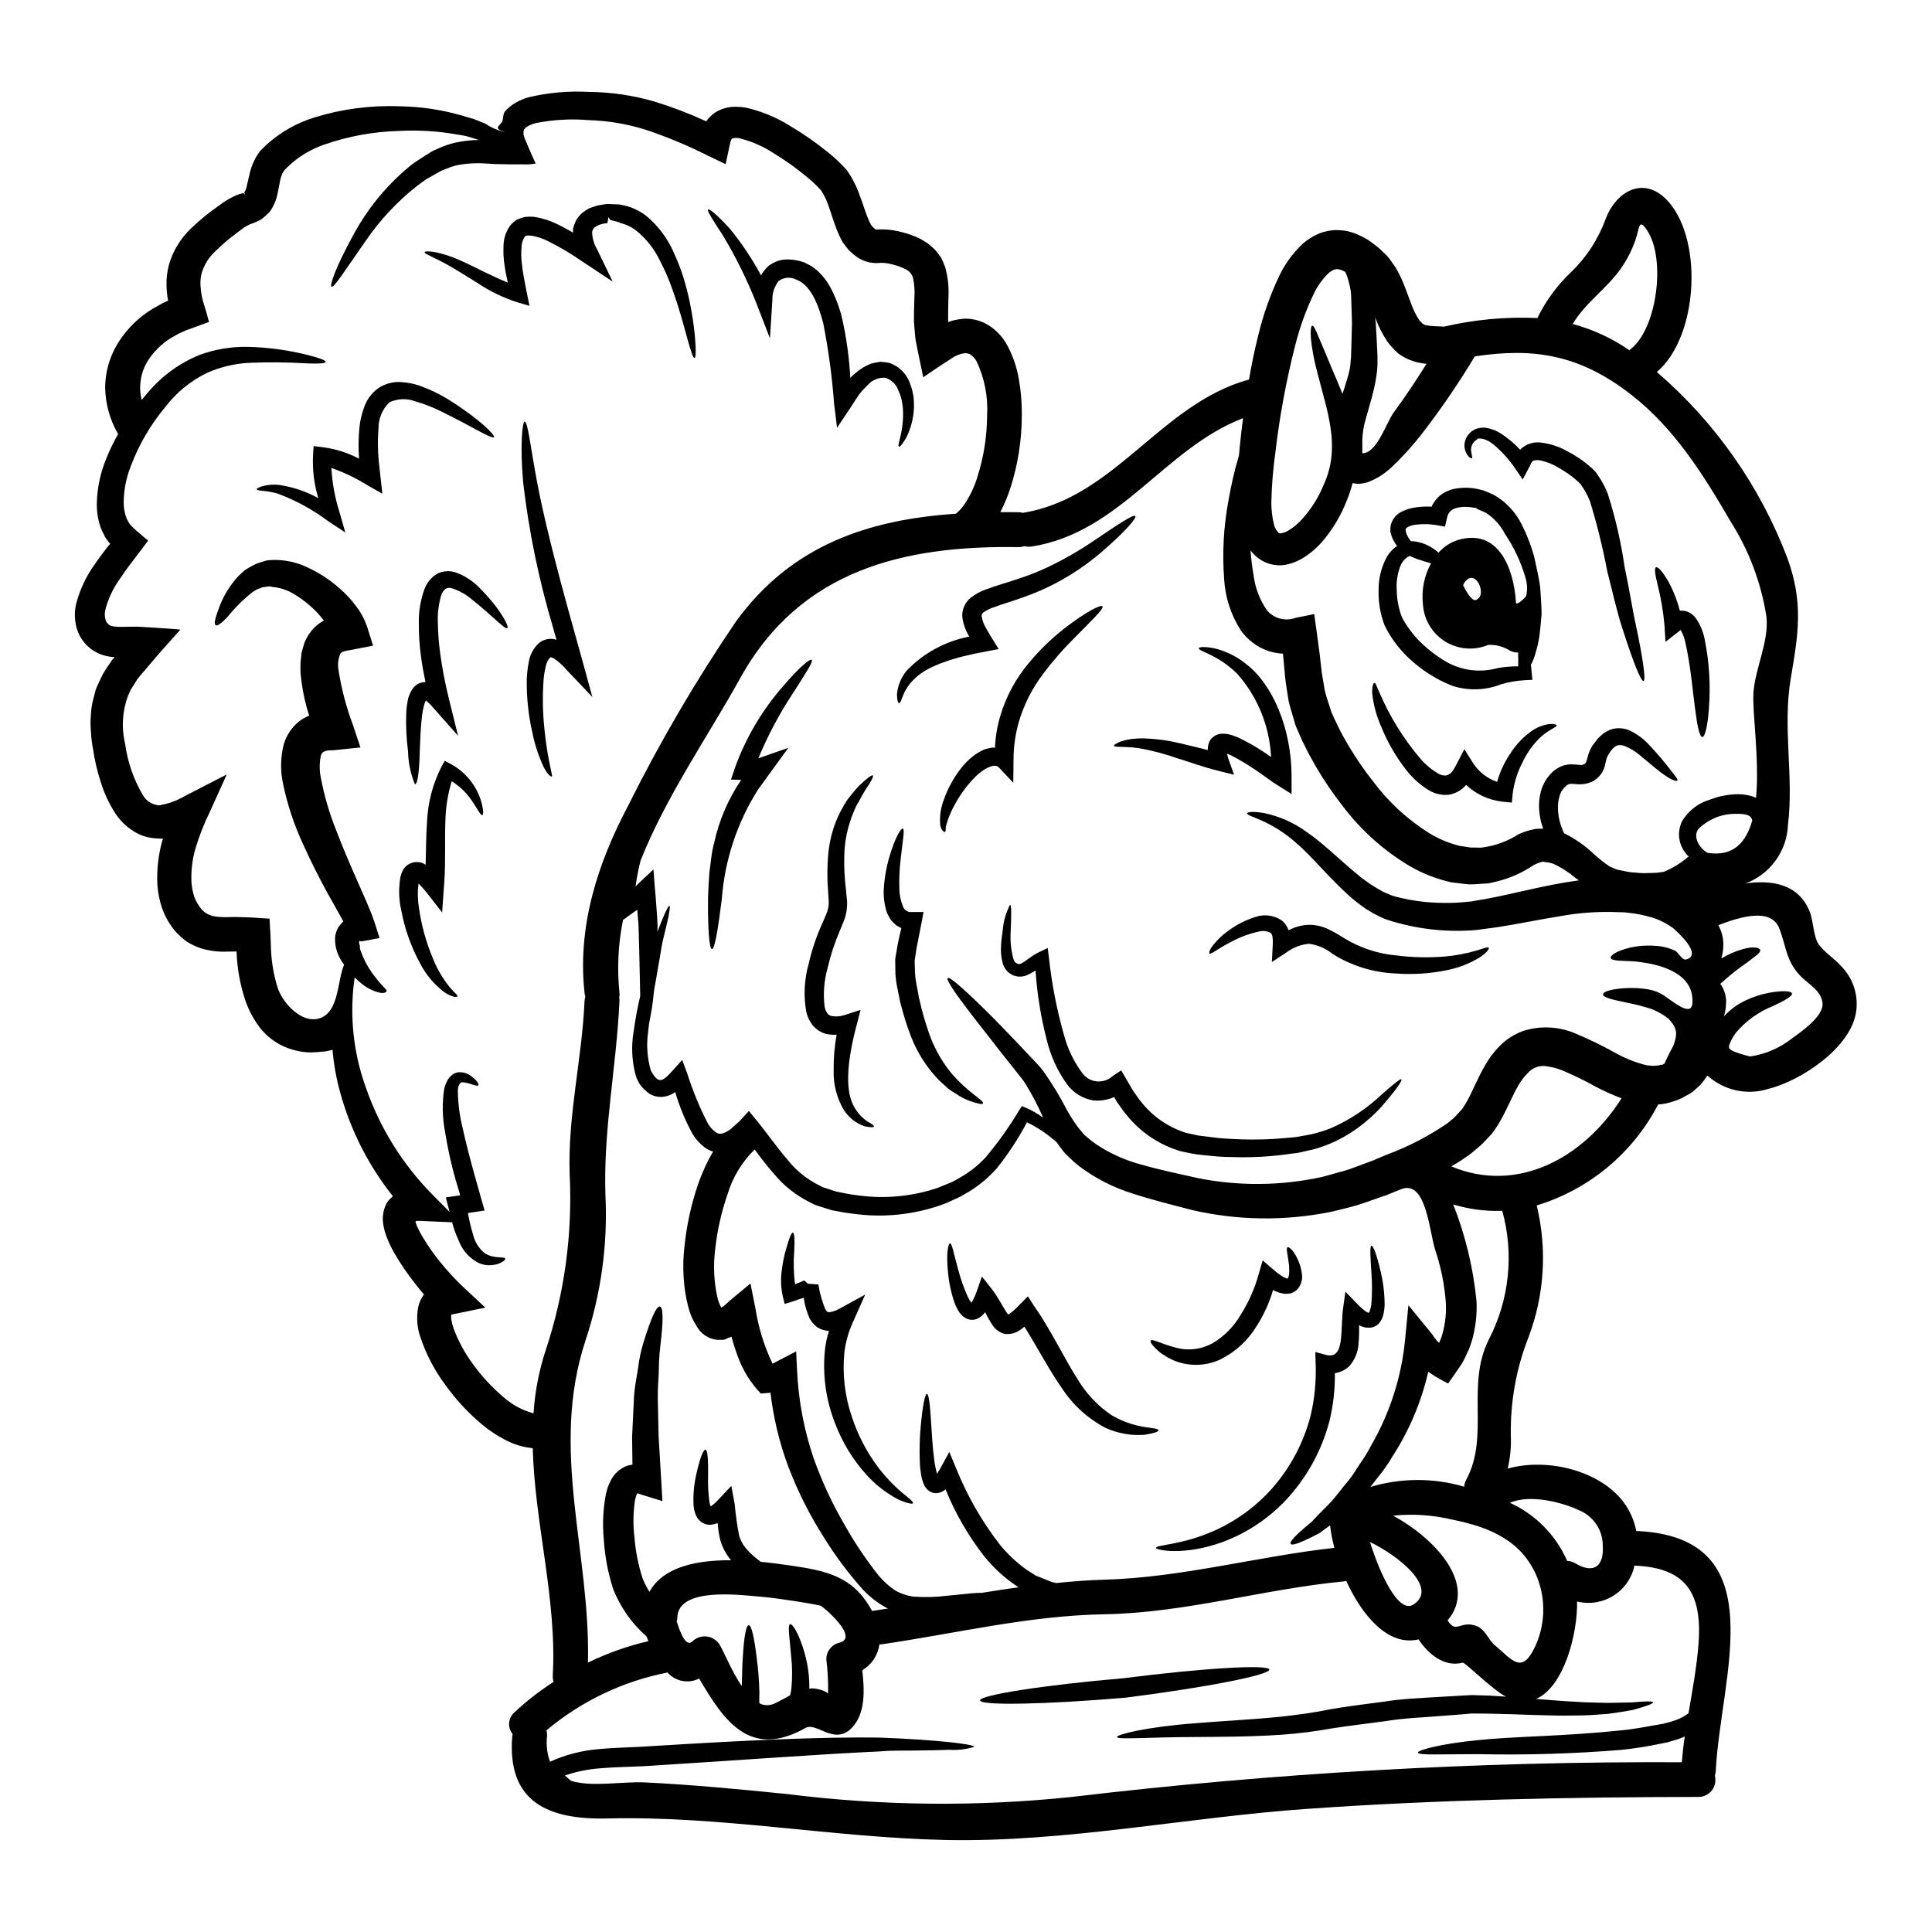 <?xml version="1.0" encoding="UTF-8"?>
<!-- Uploaded to: SVG Repo, www.svgrepo.com, Generator: SVG Repo Mixer Tools -->
<svg fill="#000000" width="800px" height="800px" version="1.1" viewBox="144 144 512 512" xmlns="http://www.w3.org/2000/svg">
 <g>
  <path d="m345.24 595.34c0.09-0.027-0.062 0.031 0.211 0.125 0.062 0.027 0.152 0.09 0.277 0.148 1.141 0.41 2.394 0.355 3.496-0.148 1.223-0.555 2.668-1.383 4.141-2.18 0.16-0.531 0.273-1.074 0.336-1.625 0.297-2.879 0.289-5.785-0.027-8.66-0.434-5.09-0.984-8.309-0.309-8.559 0.676-0.246 2.484 2.668 3.938 7.914v0.004c0.824 2.984 1.223 6.07 1.18 9.164 0.215-0.043 0.43-0.074 0.648-0.09 1.324 0.027 2.625 0.363 3.801 0.98 0.211 0.152 0.367 0.246 0.52 0.371 0.062-3.016-0.094-6.027-0.461-9.02-0.039-2.078 1.359-3.91 3.379-4.414 5.641-1.285-4.387-9.723-4.941-9.84-2.297-0.492-4.633-0.859-6.961-1.227-3.066-0.461-6.164-0.922-9.293-1.18-5.242-0.43-21.434-2.547-21.68 5.551v-0.004c-0.004 0.352-0.055 0.703-0.156 1.043 1.012 3.281 2.516 6.898 4.168 5.277 1.023-0.992 2.438-1.461 3.852-1.277 1.41 0.188 2.656 1.004 3.387 2.227 1.258 2.144 3.219 7.086 5.828 10.918 0.121-2.754 0.09-5.394 0.277-7.606 0.309-5.246 0.828-8.531 1.574-8.531s1.441 3.25 2.086 8.465v0.004c0.422 3.102 0.668 6.227 0.738 9.355 0 0.918-0.062 1.902-0.031 2.453l0.031 0.34c-0.039 0.02-0.039 0.02-0.008 0.02zm286.59-195.39c3.184 3.148 4.695 7.613 4.078 12.051-1.254 9.57-14.656 18.465-23.246 20.547-2.769 0.887-5.727 1.027-8.57 0.402-2.844-0.621-5.473-1.984-7.621-3.945-0.551 0.871-1.164 1.703-1.84 2.488l-1.352 1.223-0.703 0.613-0.645 0.43-0.062 0.031-0.121 0.09-0.277 0.152-1.133 0.613v0.004c-0.422 0.273-0.875 0.5-1.352 0.676-1.266 0.527-2.586 0.926-3.934 1.18-0.539 0.094-1.082 0.156-1.625 0.184-6.691 12.883-18.285 22.531-32.176 26.762 2.797 11.566 2.047 23.703-2.144 34.84-3.289 8.332-4.891 17.234-4.723 26.191 0.125 2.926-0.156 5.856-0.828 8.707 10.629-2.973 24.441 0.613 30.637 8.805 1.719 2.281 2.894 4.926 3.434 7.727 37.051 1.574 22.297 38.492 21.07 63.578v0.004c-0.027 0.434-0.109 0.867-0.242 1.285 0.352 1.348 0.059 2.781-0.793 3.883-0.855 1.098-2.172 1.738-3.566 1.73-34.504 0.059-69.035 0.734-103.45 3.148-31.832 2.207-64.156 8.926-96.039 8.266-29.996-0.641-59.648-6.438-89.613-5.703-15.742 0.367-26.652-4.328-25.242-21.805 0.031-0.215 0.062-0.395 0.094-0.582-1.414-1.73-1.199-4.269 0.488-5.738 3.203-2.996 6.676-5.695 10.367-8.062-0.172-0.559-0.242-1.141-0.215-1.719 1.137-20.074-4.781-40.238-5.305-60.223h-0.004c-2.422-0.238-4.785-0.922-6.957-2.023-2.359-1.195-4.57-2.656-6.598-4.352-3.672-3.098-6.938-6.641-9.723-10.555-2.754-3.723-4.918-7.852-6.406-12.234-0.973-2.66-1.195-5.535-0.645-8.312 0.258-1.18 0.773-2.289 1.504-3.25-0.891-1.043-1.715-2.055-2.547-3.148-1.891-2.402-3.613-4.934-5.152-7.578-0.805-1.363-1.5-2.789-2.082-4.262l-0.434-1.18c-0.184-0.582-0.336-1.176-0.457-1.777-0.277-1.207-0.309-2.461-0.094-3.684 0.18-1.16 0.633-2.262 1.316-3.219 0.383-0.422 0.793-0.816 1.23-1.18-6.336-7.953-11.023-17.086-13.801-26.863-1.125-3.894-1.867-7.891-2.207-11.93l-1.902 0.395c-1.258 0.152-2.578 0.215-3.832 0.277v-0.004c-2.777-0.035-5.504-0.707-7.977-1.969-2.441-1.262-4.539-3.106-6.106-5.367-1.406-2-2.523-4.188-3.309-6.504-1.367-4.109-2.141-8.395-2.305-12.723-0.016-0.062-0.027-0.125-0.031-0.188h-0.086l-2.484 0.031c-2.367 0.105-4.734-0.207-6.992-0.922-1.258-0.434-2.461-1.012-3.586-1.715-1.047-0.77-2.023-1.633-2.914-2.578-1.547-1.805-2.766-3.871-3.59-6.106-0.73-2.102-1.172-4.293-1.316-6.516-0.184-3.961 0.277-7.926 1.359-11.738 0.121-0.309 0.09-0.277 0.121-0.34s0.059-0.09 0.059-0.09h0.004c-0.043-0.004-0.086 0.008-0.121 0.031l-0.277 0.031h-0.379l-1.625-0.098c-1.09-0.113-2.16-0.359-3.191-0.734-1.012-0.387-1.969-0.902-2.852-1.531-1.613-1.117-3.004-2.519-4.109-4.141-1.777-2.711-3.152-5.664-4.078-8.77-0.891-2.793-1.551-5.656-1.969-8.559-0.289-1.445-0.461-2.91-0.523-4.383-0.164-1.488-0.176-2.988-0.031-4.477 0.051-1.535 0.289-3.062 0.707-4.543l0.582-2.234c0.27-0.711 0.574-1.41 0.918-2.086l0.953-2.027c0.367-0.641 0.766-1.18 1.133-1.805l1.18-1.719c0.277-0.43 0.152-0.242 0.215-0.309l0.059-0.059 0.523-0.551c0-0.125-0.309-0.094-0.461-0.094l-0.309-0.031-0.645-0.09 0.004-0.004c-0.699-0.109-1.387-0.285-2.055-0.52-2.832-1.016-5.098-3.191-6.223-5.984-0.918-2.43-1.078-5.078-0.461-7.602 1.023-3.805 2.734-7.383 5.051-10.566 1.016-1.473 2.055-2.856 3.07-4.172 0.641-0.789 0.703-0.789 0.891-1.074-0.16-0.137-0.305-0.293-0.434-0.461-0.027 0-0.277-0.367-0.457-0.609-0.219-0.262-0.406-0.555-0.555-0.863l-0.891-1.793c-0.879-2.285-1.297-4.719-1.223-7.164 0.129-4.125 1.023-8.191 2.637-11.988 0.859-2.121 1.863-4.184 3.004-6.168-2.137-3.688-3.316-7.852-3.434-12.113-0.004-4.531 1.34-8.961 3.859-12.727 2.273-3.422 5.281-6.293 8.809-8.406l2.523-1.418 1.32-0.613v-0.004c0.039-0.016 0.078-0.023 0.121-0.031 0.031 0 0.059-0.027 0.059-0.059v-0.031c-0.078-0.301-0.141-0.609-0.18-0.922-0.121-0.953-0.215-1.902-0.246-2.883v0.004c-0.074-1.992 0.164-3.984 0.707-5.906 1.078-3.582 3.074-6.816 5.793-9.387 2.184-2.117 4.531-4.055 7.027-5.793l1.746-1.258c0.73-0.477 1.488-0.906 2.266-1.289 0.75-0.402 1.543-0.711 2.363-0.922 0.492-0.184 0.461-0.09 0.523-0.09l0.121 0.211 0.027 0.004c-0.062 0 0.336 0.246 0.18 0-0.211-0.367-0.121-0.488-0.121-0.551 0.121-0.277 0.094 0.062 0.121-0.121l0.004-0.004c0.148-0.227 0.262-0.473 0.336-0.734 0.242-0.859 0.461-1.996 0.789-3.34v-0.004c0.301-1.547 0.816-3.043 1.535-4.445 0.422-0.812 0.918-1.578 1.488-2.297l1.504-1.473c3.66-3.344 8.016-5.836 12.754-7.297 7.281-2.258 14.895-3.266 22.512-2.973 5.539 0.07 11.047 0.875 16.379 2.391 1.105 0.34 2.332 0.672 3.344 0.98 0.98 0.395 2.207 0.832 3.066 1.227v0.004c1.477 0.992 3.117 1.715 4.844 2.144v-0.086c-3.066-0.828-0.523-1.812-0.309-2.731 0.309-0.891 0.121-1.746 0.645-2.516h0.004c0.602-0.664 1.27-1.27 1.992-1.805 1.289-0.875 2.707-1.539 4.203-1.969 5.289-1.266 10.734-1.75 16.16-1.441 5.922 0.047 11.805 0.926 17.48 2.606 4.629 1.43 9.156 3.164 13.555 5.184 0.672-0.973 1.527-1.805 2.516-2.449 1.348-0.793 2.859-1.266 4.418-1.383 1.254-0.062 2.508 0.02 3.742 0.242 4.07 0.953 7.957 2.57 11.5 4.789 3.523 2.074 6.879 4.41 10.047 6.992 1.789 1.41 3.453 2.977 4.965 4.68 1.461 2.043 2.617 4.281 3.434 6.652 0.789 2.055 1.414 4.109 2.059 5.766 0.297 0.754 0.633 1.492 1.012 2.211 0.141 0.094 0.25 0.23 0.309 0.391 0.18 0.18 0.52 0.43 0.762 0.672 0.34 0.184 0.125 0.121 0.395 0.121l1.574-0.059c0.703 0.059 1.504 0.059 2.176 0.152v0.004c1.332 0.191 2.648 0.477 3.938 0.859 1.336 0.395 2.637 0.895 3.891 1.5l1.996 1.227c0.664 0.531 1.297 1.094 1.902 1.688 0.59 0.676 1.137 1.395 1.625 2.144 0.391 0.781 0.738 1.578 1.043 2.394 0.758 2.711 1.051 5.531 0.859 8.34-0.031 1.18-0.031 2.301-0.062 3.469l-0.004 2.617 0.031 0.152 0.031 0.031 0.031-0.031h0.027v-0.031l1.289-0.395h0.004c1.008-0.234 2.035-0.387 3.066-0.457 2.312-0.016 4.574 0.656 6.504 1.93 1.734 1.156 3.199 2.672 4.293 4.449 1.727 2.996 2.902 6.277 3.465 9.691 0.566 3.168 0.832 6.379 0.785 9.598-0.008 6.539-1.031 13.035-3.039 19.262-0.711 2.184-1.602 4.309-2.668 6.348 1.594 0 3.219 0 4.844 0.031h0.004c0.383 0 0.766 0.051 1.137 0.152 24.348-3.898 36.434-28.801 59.742-35.27h-0.004c0.066 0.004 0.129-0.008 0.188-0.031 0.672-3.894 1.473-7.848 2.484-11.867 1.328-5.492 3.231-10.824 5.676-15.918 1.473-2.969 3.441-5.668 5.824-7.973 1.508-1.402 3.281-2.488 5.215-3.191 1.094-0.352 2.227-0.578 3.371-0.676 1.133-0.027 2.262 0.059 3.375 0.25 1.367 0.305 2.691 0.789 3.938 1.438 1.125 0.535 2.184 1.203 3.148 1.992 0.918 0.664 1.781 1.402 2.578 2.211l0.613 0.582 0.309 0.277 0.461 0.555 0.059 0.059 0.094 0.152 0.828 1.137h-0.004c0.723 0.957 1.352 1.984 1.871 3.066 0.5 0.988 0.949 2 1.352 3.035l1.934 5.152h-0.004c0.484 1.312 1.113 2.566 1.871 3.742 0.277 0.551 0.613 0.613 0.859 1.012v0.031l0.555 0.336c0.395 0.246 0.43 0.215 0.43 0.152h0.031l0.367 0.062h-0.004c0.281 0.074 0.57 0.125 0.859 0.152 0.645 0.059 1.441 0.09 2.301 0.121 0.43 0 0.859 0.031 1.32 0.062v0.004c8.098-1.887 16.414-2.652 24.719-2.273 2.223-4.574 5.258-8.707 8.953-12.199 4.102-3.961 7.242-8.809 9.172-14.172 2.883-7.477 10.516-11.656 16.836-4.199 8.957 10.578 7.547 35.637-3.309 44.871h-0.004c15.488 13.32 27.395 30.309 34.637 49.41 4.231 11.746 2.883 19.84 0.859 31.805-2.207 12.988 0.828 25.82-0.734 38.766l-0.004-0.004c-0.129 3.41-1.266 6.703-3.262 9.469-2 2.766-4.769 4.883-7.961 6.078 7.117-0.98 14.137 0.184 17.023 7.606 0.98 2.457 0.891 6.566 2.422 8.66 1.637 2.168 4 3.551 5.773 5.574zm-12.879 19.195c2.297-1.652 8.43-5.824 8.035-9.383-0.367-3.281-3.801-5-5.824-7.086-3.898-4.047-3.742-7.789-5.644-12.668-2.176-5.551-10.426-3.035-16.137-0.828v0.004c0.574 1.039 0.973 2.168 1.18 3.34 0.227 1.352 0.203 2.734-0.062 4.078-0.09 0.477-0.203 0.949-0.34 1.414 1.746-1.059 3.621-1.883 5.582-2.453 2.887-0.863 4.57-0.434 4.723 0.211 0.184 0.703-1.352 1.656-3.188 3.098-2.562 1.742-4.992 3.668-7.269 5.769-0.059 0.062-0.059 0.09-0.121 0.121l0.309 0.371h-0.004c0.629 1.004 1.031 2.133 1.18 3.309l0.059 0.461 0.031 0.215-0.031 0.641-0.027 0.309-0.031 0.613c-0.031 0.496-0.105 0.988-0.215 1.473l-0.277 1.18c1.574-1.727 3.473-3.137 5.582-4.141 2.004-0.973 4.129-1.676 6.316-2.086 3.68-0.672 5.902-0.492 6.106 0.152 0.215 0.703-1.84 1.844-4.938 3.312l0.004 0.004c-3.836 1.512-7.238 3.945-9.906 7.086-0.355 0.492-0.684 1.008-0.984 1.535-0.395 0.645-0.395 0.891-0.641 1.32l-0.004-0.004c-0.164 0.371-0.238 0.777-0.215 1.184 0.121 0.16 0.254 0.312 0.395 0.461 0.363 0.254 0.762 0.461 1.18 0.613 0.828 0.309 1.684 0.582 2.543 0.828 0.492 0.121 0.984 0.246 1.414 0.395v-0.004c4.106-0.594 7.977-2.266 11.227-4.844zm-10.277-91.48c0.43-6.535 4.203-13.777 3.438-20.305v-0.004c-1.414-9.039-4.695-17.684-9.629-25.391-7.113-12.27-14.812-24.504-26.16-33.34-13.953-10.887-26.223-12.48-41.465-10.184l-0.09 0.121-0.004 0.004c-4.242 7.051-8.895 13.852-13.926 20.367-2.473 3.191-5.188 6.188-8.129 8.953-1.773 1.676-3.859 2.988-6.137 3.863-0.879 0.301-1.801 0.457-2.727 0.461-0.465-0.031-0.926-0.09-1.383-0.184-0.18 0.703-0.395 1.32-0.582 1.969-0.277 0.859-0.641 1.902-1.012 2.754-1.531 3.922-3.707 7.562-6.441 10.766-1.613 1.871-3.531 3.457-5.676 4.691-1.336 0.734-2.785 1.242-4.289 1.504-1.898 0.273-3.836-0.039-5.555-0.891-1.375-0.699-2.57-1.707-3.492-2.945 0.145 2.184 0.406 4.352 0.785 6.504 0.414 3.356 1.629 6.566 3.543 9.352 1.859 2.207 4.902 3.004 7.606 1.996l4.938-0.984 0.676 4.91c0.242 1.812 0.492 3.621 0.734 5.461 0.211 1.746 0.395 3.543 0.613 5.305 0.277 1.535 0.52 3.098 0.789 4.66 0.395 1.656 1.105 3.543 1.656 5.367l0.09 0.34 0.246 0.488 0.551 1.227c0.371 0.828 0.789 1.656 1.18 2.453 0.789 1.625 1.715 3.25 2.668 4.848h0.004c1.949 3.269 4.109 6.402 6.473 9.387 4.023 5.363 8.992 9.945 14.66 13.523 2.516 1.555 5.258 2.711 8.125 3.438l2.027 0.309 1.012 0.152h0.859c0.582 0 1.133 0 1.715 0.027 0.676-0.027 1.594-0.242 2.363-0.367h-0.004c2.711-0.594 5.293-1.66 7.637-3.148 0.938-0.445 1.914-0.801 2.918-1.07l1.684-0.395c0.676-0.031 1.32-0.059 1.996-0.059-0.887-2.387-1.242-4.938-1.043-7.477 0.074-0.801 0.215-1.59 0.43-2.363l0.367-1.18c0.184-0.43 0.43-0.891 0.645-1.352h-0.004c0.375-0.668 0.816-1.293 1.32-1.867 0.668-0.781 1.465-1.434 2.363-1.934 0.949-0.531 2.008-0.828 3.098-0.863 0.766 0 1.535 0.039 2.297 0.125 0.215 0.027 0.582 0.059 0.523 0.027 0.09-0.027-0.062 0.184 0.367-0.027l0.461-0.152c0.121-0.094 0.277-0.152 0.309-0.246h-0.004c0.184-0.145 0.309-0.352 0.34-0.582 0.184-0.613 0.367-1.223 0.52-1.84 0.137-0.418 0.301-0.828 0.492-1.227l0.52-0.98c0.461-0.582 0.891-1.18 1.32-1.746l-0.004-0.004c0.52-0.57 1.086-1.098 1.691-1.574 0.688-0.477 1.441-0.848 2.238-1.102 1.535-0.414 3.168-0.297 4.629 0.336 2.027 0.957 3.844 2.312 5.336 3.984 1.977 2.09 3.84 4.281 5.582 6.566 1.18 1.504 1.996 2.422 1.746 2.727-0.211 0.246-1.32-0.027-3.098-1.254-1.777-1.133-3.988-3.148-6.691-5.336h0.004c-1.289-1.125-2.766-2.019-4.359-2.637-1.473-0.371-2.234-0.184-3.434 1.32l-0.789 1.227s-0.211 0.461-0.309 0.672h0.004c-0.062 0.16-0.117 0.324-0.152 0.492-0.121 0.43-0.211 0.98-0.43 1.84v-0.004c-0.289 1.02-0.832 1.949-1.574 2.703-0.355 0.359-0.754 0.68-1.18 0.949l-0.152 0.121h-0.031v0.027h-0.031v0.031h-0.031c-0.059 0.031-0.18 0.094-0.395 0.184l-0.062 0.031-0.211 0.059-0.461 0.184-0.004 0.008c-0.504 0.184-1.035 0.297-1.574 0.336-0.488 0.055-0.98 0.066-1.473 0.031-1.688-0.152-2.117-0.184-2.578 0.121-0.211 0.031-0.672 0.582-0.789 0.613-0.371 0.488-1.016 1.18-1.016 1.41l0.004 0.004c-0.059 0.156-0.129 0.312-0.215 0.457l-0.215 0.703v0.004c-0.148 0.48-0.254 0.973-0.309 1.473-0.207 2.094 0.043 4.207 0.738 6.195l0.645 1.656 0.152 0.367c0.043 0.039 0.098 0.059 0.156 0.062 2.894 1.434 5.547 3.305 7.871 5.547 0.98 0.891 1.902 1.574 2.754 2.269 0.367 0.242 0.672 0.461 1.012 0.703 0.184 0.277 1.043 0.492 1.535 0.734l0.703 0.309h0.09l0.371 0.09c0.52 0.094 1.043 0.215 1.574 0.309l0.004 0.004c0.992 0.234 2.012 0.367 3.031 0.395 0.969 0.129 1.945 0.172 2.918 0.121 0.98-0.062 1.902 0 2.82-0.121 0.551-0.062 1.07-0.125 1.594-0.215l0.004-0.004c2.289-0.93 4.418-2.223 6.297-3.832 0.09-0.062 0.211-0.121 0.309-0.184h-0.004c-0.535-0.539-1.008-1.137-1.41-1.781-1.434-2.352-1.535-5.277-0.277-7.727 1.414-2.316 3.531-4.121 6.043-5.152 1.18-0.395 2.301-0.859 3.648-1.227 1.27-0.309 2.562-0.516 3.863-0.613 1.418-0.121 2.848-0.02 4.234 0.305 0.605 0.137 1.191 0.344 1.75 0.613 0.934-10.156-1.027-22.598-0.691-27.777zm-0.309 33.73c-0.305-1.379-1.594-1.805-4.629-1.715h0.004c-3.66 0.016-7.16 1.496-9.723 4.109-1.383 2.055 0.309 4.973 2.453 6.195 0.016 0.016 0.039 0.027 0.062 0.031 6.812 1.074 10.215-2.762 11.84-8.621zm-14.23 218.12c0.98-13.496-3.438-20.074-16.992-20.609h0.008c-0.707 3.309-2.723 6.188-5.59 7.977-2.867 1.793-6.34 2.344-9.621 1.531 0.18 8.266-3.344 22.543-10.859 25.824 3.711 0.277 7.148 0.582 10.277 0.734 3.188 0.242 6.07 0.211 8.617 0.309 2.516-0.031 4.691-0.094 6.473-0.121 3.543-0.34 5.582-0.371 5.644-0.031s-1.777 1.043-5.367 2.023c-1.805 0.34-4.016 0.703-6.625 1.043-2.574 0.184-5.551 0.461-8.801 0.43-6.535 0.152-14.293-0.34-22.664-0.492-1.074 0-2.176-0.027-3.25-0.027-0.492 0-1.258-0.031-1.504 0l-1.656 0.152c-2.176 0.152-4.445 0.336-6.715 0.52-4.57 0.371-9.293 0.52-14.199 1.32-4.812 0.672-9.812 1.227-14.074 1.902l-0.008-0.004c-4.484 0.82-9.008 1.395-13.555 1.719-8.66 0.582-16.348 0.551-22.785 0.609-12.793 0.031-20.762 0.766-20.887 0 0-0.672 7.762-2.668 20.734-3.648 6.438-0.551 14.137-0.891 22.512-1.715 4.199-0.461 8.559-1.012 12.988-1.934 4.902-0.859 9.473-1.383 14.414-2.055 4.844-0.789 9.754-0.953 14.445-1.258 2.363-0.152 4.66-0.277 6.898-0.395l1.688-0.09h-0.004c0.605-0.023 1.207-0.016 1.809 0.031l3.25 0.09c1.504 0.09 2.914 0.184 4.356 0.277-3.742-1.934-10.859-9.172-11.469-9.016-4.785 1.32-9.141-2.266-11.688-6.164-8.039 1.934-14.938-6.254-19.168-15.488-0.184 0.031-0.371 0.094-0.582 0.121-21.254 2.027-41.863 8.312-63.27 8.711-20.332 0.34-39.316 5.062-59.312 7.973-0.18 0.023-0.367 0.035-0.551 0.031-0.383 2.856-2.055 5.375-4.539 6.836 0.613 5.277 0.891 11.594-2.856 15.352-4.602 4.633-9.23-1.715-12.176-0.059-14.719 8.266-21.531-1.719-28.188-13.094l0.008-0.004c-2.84 1.445-6.293 0.789-8.406-1.594-11.816 2.309-22.855 7.586-32.078 15.332 0.133 0.5 0.188 1.016 0.156 1.535-0.254 2.289 0.016 4.606 0.785 6.777 4.09-1.855 8.469-2.988 12.941-3.344 4.902-0.461 9.66-0.461 14.598-0.832 23.305-1.441 44.621-2.484 60.109-2.207 15.352 0.582 24.797 1.777 24.797 2.426h0.004c-2.172 0.68-4.449 0.945-6.715 0.789-2.148 0.094-4.785 0.152-7.82 0.184-3.066 0.094-6.566-0.09-10.367 0.246-15.211 0.672-36.277 2.266-59.742 3.738-4.941 0.371-9.906 0.34-14.387 0.734v0.004c-3.219 0.219-6.394 0.855-9.445 1.902 0.52 0.492 1.039 0.984 1.594 1.414 5.582 1.746 13.676 0.121 19.719 0.43 12.512 0.613 24.961 1.805 37.414 3.066l0.004-0.004c25.062 3.16 50.41 3.426 75.535 0.789 53.664-6.379 107.67-9.449 161.71-9.203 0.184-2.297 0.43-4.57 0.789-6.84h-0.004c-0.199 0.078-0.395 0.172-0.582 0.277-0.824 0.352-1.676 0.637-2.547 0.859l-1.223 0.367c-0.707 0.184-0.953 0.184-1.473 0.309v-0.004c-3.606 0.781-7.25 1.367-10.918 1.75-12.699 1.039-25.441 1.418-38.18 1.137-9.602 0-15.742 0.367-15.797-0.434 0-0.609 5.766-2.266 15.578-3.246 9.785-1.043 23.309-1.043 37.816-2.578 3.648-0.309 7.086-1.012 10.457-1.594 0.367-0.062 0.98-0.152 1.102-0.184l1.258-0.34h0.008c0.777-0.188 1.547-0.422 2.297-0.707 1.137-0.434 2.211-1.02 3.188-1.746 1.035-6.133 2.203-12.297 2.66-18.523zm-2.883-168.12c1.18 0 1.473-1.227 1.18-3.465-0.918-6.961-10.457-8.805-16.039-9.203-3.098-0.121-5.461-0.121-5.551-0.891-0.09-0.641 1.594-1.871 5.215-2.727h0.008c2.102-0.473 4.262-0.629 6.41-0.461 1.922 0.062 3.812 0.523 5.551 1.352 0.789 0.52 1.812 2.574 2.856 2.266 4.383-1.285-2.207-7.176-3.543-8.34h-0.004c-1.965-1.441-4.195-2.481-6.559-3.066-1.234-0.336-2.484-0.598-3.746-0.785-0.551-0.09-1.379-0.152-2.086-0.242v-0.004c-0.312-0.047-0.629-0.066-0.949-0.062l-1.012-0.031c-5.328-0.234-10.672 0.145-15.914 1.133-5.305 0.832-10.367 1.934-15.672 2.754-1.32 0.211-2.547 0.367-3.769 0.52l-1.844 0.246-1.07 0.121-0.984 0.059-0.004 0.004c-7.34 0.438-14.699-0.477-21.711-2.695-1.059-0.348-2.086-0.789-3.066-1.316l-0.672-0.34-0.152-0.094-0.242-0.121-0.094-0.027-0.332-0.223-1.414-0.859c-1.699-1.152-3.32-2.426-4.844-3.801-5.703-5.273-9.57-10.152-13.383-13.434-7.422-6.691-13.523-7.207-13.312-8.16 0.094-0.277 1.504-0.551 4.328-0.059 4.148 0.828 8.062 2.555 11.469 5.059 4.508 3.039 9.109 7.793 14.598 12.18l0.004-0.004c1.395 1.082 2.859 2.062 4.383 2.945l1.18 0.641 0.277 0.152v0.004c0.074 0.023 0.148 0.055 0.215 0.094l0.672 0.277 0.004-0.004c0.859 0.426 1.766 0.742 2.699 0.949 3.941 1 7.988 1.512 12.051 1.535 2.223 0.051 4.449-0.051 6.656-0.305l0.828-0.059 0.789-0.152 1.812-0.309c1.223-0.215 2.484-0.43 3.648-0.676 4.723-0.949 9.965-2.266 15.457-3.34 2.207-0.43 4.508-0.789 6.84-1.133-0.281-0.215-0.586-0.43-0.863-0.613l-0.004-0.008c-1.828-1.547-3.859-2.836-6.039-3.832-0.43-0.062-0.762-0.246-1.223-0.277l-1.105-0.152h-0.004c-0.156-0.047-0.324-0.07-0.488-0.062l-0.125 0.094c-0.078 0.023-0.16 0.031-0.246 0.027-0.184 0.062-0.367 0.121-0.52 0.184v0.004c-0.465 0.156-0.914 0.348-1.348 0.582-2.973 2.027-6.289 3.504-9.785 4.356-0.859 0.18-1.531 0.395-2.484 0.52-1.105 0.062-2.176 0.121-3.25 0.215l-1.656 0.027-1.5-0.152-3.039-0.367v0.004c-3.938-0.855-7.715-2.328-11.195-4.359-6.871-4.102-12.887-9.496-17.711-15.883-2.641-3.356-5.035-6.891-7.176-10.582-1.043-1.812-2.055-3.648-2.945-5.512-0.488-0.914-0.93-1.855-1.316-2.82l-0.613-1.414-0.309-0.703-0.184-0.52-0.027-0.094-0.062-0.18-0.09-0.34c-0.523-1.871-1.105-3.543-1.574-5.512-0.336-2.144-0.734-4.352-0.949-6.348-0.184-2.144-0.371-4.231-0.582-6.348l-0.004-0.004c-1.312-0.066-2.609-0.305-3.863-0.703-2.981-1.02-5.559-2.965-7.363-5.551-2.578-4.051-4.078-8.695-4.356-13.492-0.527-6.949-0.145-13.941 1.137-20.793 0.691-4.059 1.625-8.074 2.793-12.023 0.059-0.582 0.09-1.133 0.152-1.715 0.242-2.668 0.582-5.367 0.922-8.129-20.766 7.941-32.48 30.273-55.973 34.012l-0.004-0.004c-0.664 0.098-1.34 0.066-1.988-0.09-0.496 0.168-1.016 0.25-1.535 0.246-30.113-0.461-57.719 5.856-73.695 34.637-8.59 15.488-19.68 31.406-26.438 48.367-0.184 0.789-0.395 1.504-0.551 2.297-0.309 1.473-0.613 3.066-0.789 4.664 0.105-0.156 0.23-0.301 0.371-0.43l4.352-4.113 0.395 5.094c0.09 0.789 0.152 1.625 0.211 2.453 0.184 2.484 0.395 4.941 0.492 7.301-0.031 0.582-0.031 1.133-0.062 1.715 0.461-1.133 0.891-2.207 1.227-3.098 1.043-2.547 1.715-3.863 1.969-3.801 0.25 0.062 0.059 1.574-0.555 4.262-0.336 1.32-0.734 2.977-1.18 4.91-0.445 1.934-0.703 4.168-1.18 6.625-0.309 1.992-0.734 4.199-1.133 6.5l-0.09 0.832-0.004-0.004c-0.262 2.668-0.672 5.316-1.227 7.941-0.09 0.859-0.215 1.715-0.309 2.606-0.441 3.371-0.172 6.797 0.789 10.059 1.902 3.188 2.727 3.281 5.672 0l2.606-2.914 1.352 3.617v0.004c1.441 4.574 3.281 9.02 5.488 13.281 0.5 0.84 1.156 1.582 1.934 2.176 0.496 0.434 1.172 0.594 1.812 0.43 0.863-0.25 1.668-0.68 2.359-1.258 0.52-0.461 1.012-0.953 1.574-1.414 0.41-0.332 0.789-0.703 1.133-1.102l2.027-2.207 1.871 2.297c2.977 3.621 5.613 7.477 8.559 10.859h-0.004c2.184 2.711 4.926 4.918 8.035 6.473l1.105 0.582 1.18 0.367 2.391 0.789c1.594 0.309 3.59 0.734 5.184 0.922v-0.004c6.527 0.984 13.188 0.562 19.539-1.227 0.703-0.211 1.41-0.43 2.082-0.645 0.789-0.305 1.504-0.609 2.238-0.918s1.504-0.582 2.148-0.922 1.223-0.703 1.84-1.043c2.398-1.387 4.582-3.121 6.484-5.141 3.293-3.906 6.269-8.07 8.895-12.453l0.789-1.227 1.258 0.523v-0.004c1.547 0.691 3.016 1.547 4.383 2.547-1.324-3.047-2.859-6-4.602-8.832l-0.672-1.016-0.766-0.98c-0.551-0.703-1.102-1.383-1.625-2.055-1.074-1.352-2.117-2.637-3.098-3.894-1.934-2.488-3.738-4.785-5.336-6.84-6.438-8.16-9.75-12.91-9.199-13.383s4.875 3.375 12.27 10.766c1.805 1.871 3.801 3.938 6.012 6.223 1.102 1.18 2.238 2.363 3.406 3.621 0.609 0.613 1.18 1.254 1.805 1.902l0.984 1.074 0.949 1.18-0.008 0.004c2.344 3.336 4.457 6.828 6.32 10.457 0.492 0.891 1.043 1.719 1.574 2.578 0.551 0.766 0.949 1.441 1.625 2.238l1.07 1.285 0.246 0.277c0.031 0 0.09 0.062 0.09 0.062l0.582 0.488h0.004c0.75 0.684 1.551 1.309 2.391 1.875 3.695 2.477 7.781 4.312 12.086 5.43 4.539 1.32 9.996 2.453 15.027 3.59v-0.004c10.836 2.141 21.992 2.023 32.781-0.336 1.383-0.34 2.731-0.766 4.109-1.133s2.731-0.734 4.262-1.324c1.473-0.551 2.945-1.102 4.449-1.652l0.555-0.215 0.211-0.059 1.18-0.523 2.269-0.949 0.004-0.004c5.723-2.113 11.16-4.93 16.195-8.375l1.441-1.18c0.52-0.43 1.133-1.18 1.688-1.777l0.762-0.789 0.062-0.121 0.277-0.395c0.371-0.551 0.703-1.133 1.074-1.805 1.41-2.578 2.695-5.902 4.691-9.324v-0.004c1.078-1.914 2.422-3.672 3.988-5.215 0.883-0.891 1.871-1.676 2.941-2.328 0.613-0.367 1.41-0.789 1.871-1.012l1.227-0.492c4.648-1.492 9.684-1.219 14.141 0.766 3.43 1.438 6.777 3.066 10.027 4.879 2.609 1.484 5.402 2.617 8.309 3.371 0.645 0.152 1.18 0.094 1.75 0.215l0.004 0.004c0.512 0 1.023-0.035 1.531-0.094 0.492-0.059 0.645-0.211 1.012-0.18 0.062 0.059 0.43-0.152 0.703-0.34 0.395-0.922 1.016-2.148 1.75-3.59 0.84-1.371 1.305-2.934 1.348-4.539-0.066-0.758-0.32-1.484-0.738-2.117-0.258-0.398-0.543-0.777-0.855-1.133l-0.309-0.34-0.121-0.152-0.613-0.457c-1.711-1.254-3.648-2.16-5.703-2.668-1.969-0.613-3.938-0.953-5.582-1.32-3.25-0.676-5.461-1.258-5.461-1.996 0-0.734 2.086-1.41 5.703-1.656 2.144-0.148 4.297-0.035 6.414 0.34 3.894 0.734 5.059 2.668 8.219 4.418v-0.004c0.629 0.434 1.355 0.695 2.117 0.762zm-14.957-175c6.898-5.613 9.141-23.77 4.293-31.219-2.363-3.617-2.055-0.789-3.148 2.332l0.008-0.004c-0.93 2.715-2.242 5.289-3.891 7.637-3.68 5.305-9.508 9.141-12.762 14.719 5.371 1.445 10.453 3.801 15.027 6.965 0.141-0.16 0.301-0.305 0.473-0.43zm-14.754 321.93c4.664 2.816 7.578 0.891 7.207-4.664h0.008c0.023-4.031-2.348-7.695-6.039-9.32-4.383-2.117-13.121-4.481-18.582-2.086 6.785 3.082 12.191 8.566 15.18 15.395 0.789 0.035 1.555 0.266 2.227 0.676zm12.18-123.26h0.008c-2.289-0.863-4.523-1.867-6.691-3-2.914-1.621-5.914-3.086-8.984-4.387-1.23-0.504-2.519-0.855-3.836-1.043-2.012-0.477-4.117 0.238-5.426 1.84-0.906 0.906-1.691 1.93-2.332 3.039-1.504 2.512-2.731 5.641-4.57 9.012-0.477 0.887-1.004 1.746-1.574 2.578l-0.457 0.672-0.246 0.309v0.062h-0.031c-0.121 0.172-0.254 0.336-0.395 0.488l-0.121 0.125-0.859 0.918c-0.613 0.645-1.074 1.18-1.844 1.875l-2.422 2.055h0.004c-1.699 1.281-3.484 2.449-5.336 3.492 17.418 7.332 35.051-2.117 45.113-18.035zm-23.066 145.63h0.008c2.816-5.824 3.082-12.555 0.738-18.586-3.938-9.754-12.543-13.383-22.324-15.352l-0.004 0.004c-5.191-1.266-10.562-1.637-15.883-1.102 11.133 6.07 22.48 18.215 14.445 27.754 2.234 3.59 3.148 0.215 7.144 1.32 2.856 0.766 3.469 3.742 5.512 5.398 4.262 3.523 6.918 7.754 10.363 0.547zm-12.082-81.746c5.43-10.508 6.695-22.676 3.543-34.074-4.394 0.168-8.785-0.402-12.988-1.688 3.234 8.23 5.309 16.871 6.168 25.672 0.121 2.715-0.094 5.434-0.648 8.094-0.262 1.305-0.621 2.586-1.074 3.836-0.211 0.625-0.473 1.23-0.785 1.809-0.387 0.965-0.848 1.898-1.379 2.793-1.133 1.688-2.301 3.281-3.406 4.91-0.215 0.672-0.766-0.031-1.18-0.152l-1.285-0.703v-0.008c-0.867-0.449-1.695-0.965-2.488-1.535l-0.551-0.371v0.004c-1.848 8.062-5.106 15.738-9.629 22.668-1.059 1.809-2.258 3.531-3.59 5.152-0.734 0.918-1.414 1.805-2.117 2.695 8.109-2.426 16.75-2.449 24.871-0.059 0.047-0.668 0.234-1.316 0.555-1.902 6.231-11.531-0.18-24.996 5.984-37.141zm-11.809-3.621c0.383-2.019 0.516-4.078 0.395-6.133-0.352-4.762-1.297-9.461-2.824-13.984-1.656-5.394-2.453-18.801-9.172-16.008-0.059 0-2.176 0.891-2.176 0.891l-1.074 0.43-0.582 0.242-0.277 0.09-0.582 0.184c-1.504 0.523-3.008 1.043-4.481 1.574l0.004 0.004c-1.551 0.555-3.125 1.023-4.723 1.414-1.652 0.395-3.246 0.859-4.871 1.18h-0.004c-12.086 2.406-24.547 2.219-36.559-0.555-5.613-1.473-10.488-2.664-15.672-4.352v-0.004c-5.062-1.57-9.82-3.996-14.066-7.168-1.012-0.789-1.973-1.641-2.887-2.543l-0.672-0.645-0.094-0.09v-0.004c-0.109-0.105-0.211-0.219-0.305-0.34l-0.125-0.152-0.277-0.336-1.012-1.32c-0.242-0.34-0.52-0.734-0.789-1.105-0.211-0.184-0.395-0.34-0.641-0.52l0.004 0.004c-2.18-1.852-4.578-3.418-7.148-4.664-2.273 4.297-4.941 8.375-7.977 12.176-2.121 2.406-4.594 4.484-7.328 6.164l-2.207 1.285c-0.734 0.395-1.441 0.672-2.176 1.012-0.734 0.34-1.473 0.645-2.207 0.984-1.043 0.395-1.688 0.582-2.547 0.859-6.992 2.168-14.375 2.766-21.621 1.75-1.996-0.215-3.59-0.551-5.613-0.922l-4.418-1.383-1.383-0.703h0.004c-3.746-1.84-7.051-4.469-9.691-7.699-1.84-2.082-3.465-4.231-5-6.316-3.352 3.277-5.82 7.348-7.176 11.84-1.641 4.727-2.742 9.621-3.281 14.598-0.566 4.434-0.328 8.93 0.703 13.281 0.23 0.711 0.508 1.41 0.832 2.086 0.012 0.035 0.031 0.066 0.059 0.09 0.094-0.031 0.461-0.242 0.461-0.242v-0.004c0.629-0.48 1.223-1.008 1.777-1.574l5.512-4.57 1.32 6.598c0.789 5.082 2.32 10.02 4.535 14.66l6.254-3.25 0.246 5.117 0.004-0.004c0.363 7.867 1.828 15.641 4.352 23.098 2.199 6.207 4.984 12.195 8.312 17.879 2.625 4.652 5.609 9.09 8.926 13.277 1.285 1.555 2.797 2.906 4.477 4.019 1.465 0.82 3.066 1.363 4.727 1.594 3.016 0.223 6.051 0.141 9.051-0.242 2.668-0.281 4.816-0.492 6.504-0.645 1.074-0.09 1.902-0.121 2.637-0.121 3.25-0.523 6.473-1.043 9.723-1.473-0.184-0.121-0.367-0.246-0.582-0.371h-0.004c-3.215-2.168-6.09-4.805-8.523-7.824-4.231-5.426-7.688-11.41-10.273-17.785-0.16 0.16-0.336 0.305-0.523 0.43-0.543 0.348-1.164 0.559-1.805 0.613-0.789 0.043-1.566-0.207-2.184-0.703-0.398-0.336-0.738-0.734-1.012-1.184-0.539-1.109-0.883-2.309-1.012-3.539-0.16-0.984-0.254-1.98-0.273-2.977-0.125-3.211-0.031-6.43 0.273-9.629 0.492-5.305 1.133-8.266 1.594-8.266 0.555 0 0.859 3.098 1.18 8.309 0.152 2.609 0.34 5.766 0.789 9.266 0.121 0.859 0.277 1.746 0.461 2.574 0.066 0.344 0.156 0.684 0.277 1.012 0.309-0.488 0.613-1.043 0.953-1.594l2.297-4.199 1.871 4.508c2.887 7.144 6.734 13.859 11.441 19.961 2.102 2.609 4.559 4.91 7.297 6.84 0.676 0.43 1.32 0.859 1.969 1.254l0.121 0.094v0.004c0.078 0.047 0.16 0.086 0.242 0.121l0.582 0.242 1.18 0.461c0.789 0.34 1.574 0.645 2.332 0.953 0.43 0.121 0.859 0.211 1.285 0.309 4.293-0.43 8.617-0.789 13.031-0.891 20.43-0.613 40.359-6.164 60.691-8.434h0.008c-0.539-1.957-0.918-3.957-1.137-5.977-1.012 0.762-1.934 1.441-2.789 2.055-1.684 0.891-3.066 1.574-4.172 2.055-2.207 0.98-3.277 1.18-3.496 0.789-0.215-0.395 0.461-1.285 2.148-2.883 0.859-0.789 1.969-1.746 3.34-2.856 1.227-1.32 2.699-2.852 4.477-4.602 1.773-1.75 3.406-4.137 5.512-6.594 1.043-1.254 1.875-2.789 2.914-4.293 1.121-1.57 2.125-3.219 3.008-4.938 4.922-8.539 7.965-18.035 8.922-27.848l0.891-9.203 6.258 7.641c0.418 0.656 0.879 1.277 1.379 1.871 0.367 0.367 0.277 0.277 0.336 0.34l0.062 0.027c0.121 0.121 0.184 0 0.211-0.121l0.004-0.078c0-0.027 0-0.059 0.062-0.152 0.203-0.426 0.379-0.867 0.52-1.316 0.281-0.914 0.512-1.844 0.688-2.781zm-4.723-254.91c-0.492-0.031-1.105-0.152-1.656-0.246l-0.953-0.18c-0.395-0.121-0.828-0.246-1.223-0.395l-0.004-0.004c-0.699-0.23-1.379-0.527-2.023-0.891l-0.582-0.336-0.277-0.184c-0.121-0.062-0.613-0.395-0.613-0.395l-0.211-0.184h-0.004c-1.012-0.898-1.934-1.895-2.754-2.973-1.246-1.852-2.285-3.832-3.098-5.906-0.066-0.219-0.148-0.434-0.246-0.641l0.184 1.379c0.184 2.606 0.277 5.273 0.43 8.098l0.031 0.523v1.777h0.004c0.02 0.848-0.02 1.699-0.125 2.543-0.191 1.641-0.477 3.269-0.859 4.875-0.734 3.191-1.773 6.258-2.512 9.203-0.391 1.719-0.566 3.481-0.523 5.242v2.394c3.898 0.031 6.316-8.098 8.371-10.887 2.941-3.981 5.824-8.312 8.648-12.816zm-3.469 328.8c6.84-4.418-4.231-13.094-11.5-16.562 2.457 7.977 7.465 19.168 11.504 16.562zm-16.5-331.53c0.09-2.816 0.152-5.512 0.215-8.066-0.094-2.453-0.152-4.781-0.215-6.992v0.004c-0.023-1.004-0.156-2-0.395-2.973-0.188-0.875-0.434-1.738-0.734-2.578-0.152-0.336-0.277-0.672-0.43-1.012-0.086-0.062-0.18-0.113-0.273-0.156-0.418-0.23-0.863-0.406-1.324-0.52-0.246-0.012-0.492-0.043-0.734-0.094-0.18 0.152-0.395 0.031-0.609 0.152h-0.004c-0.621 0.25-1.188 0.629-1.656 1.109-1.477 1.461-2.703 3.16-3.621 5.027-2.121 4.398-3.797 9.004-4.996 13.738-2.414 9.406-4.188 18.969-5.309 28.613-0.617 4.383-0.977 8.797-1.07 13.219-0.004 1.836 0.203 3.668 0.613 5.457 0.152 0.98 0.613 1.883 1.32 2.578 0.09 0.09 0.18 0.152 0.551 0.152v0.004c0.527-0.086 1.043-0.242 1.531-0.461 1.352-0.742 2.582-1.684 3.652-2.793 2.301-2.434 4.199-5.227 5.613-8.266 0.367-0.789 0.609-1.414 0.949-2.176 4.051-9.664 0.523-18.801-1.969-28.68v0.004c-0.852-3.043-1.449-6.152-1.777-9.293-0.148-2.176 0.031-3.309 0.34-3.375 0.371-0.09 0.891 0.953 1.688 2.945 0.828 1.934 2.023 4.754 3.543 8.434 0.828 1.969 1.805 4.172 2.789 6.691 0.367-1.043 0.703-2.055 0.98-3.039 0.422-1.273 0.762-2.574 1.012-3.891 0.117-0.598 0.18-1.203 0.184-1.812l0.09-0.859 0.031-0.215v-0.891zm-96.48 16.379c0.281-4.953-0.688-9.898-2.82-14.383-0.379-0.652-0.891-1.215-1.504-1.656-0.457-0.395-0.859-0.309-1.41-0.461-0.34 0.121-0.613 0.062-1.012 0.184l-0.613 0.184v0.004c-0.715 0.25-1.395 0.59-2.023 1.012l-3.898 2.547-3.648 2.484c-0.461-2.18-0.922-4.356-1.352-6.504l-0.645-3.25c-0.18-1.105-0.211-2.269-0.336-3.375-0.031-0.523-0.094-1.227-0.121-1.574v-0.949l0.016-1.898c0.031-1.18 0.062-2.363 0.094-3.543 0.137-1.777 0.012-3.566-0.371-5.309-0.348-1.074-1.156-1.941-2.207-2.359-0.742-0.355-1.512-0.652-2.297-0.891-0.816-0.25-1.645-0.445-2.484-0.582-0.395-0.062-0.734-0.031-1.105-0.094l-1.684 0.062h-0.004c-2.019-0.008-3.977-0.703-5.551-1.969-0.551-0.461-1.07-0.859-1.625-1.41-0.582-0.676-1.133-1.414-1.652-2.117h-0.004c-0.629-1.141-1.184-2.324-1.656-3.539-0.859-2.234-1.414-4.199-2.055-5.981-0.488-1.492-1.168-2.914-2.023-4.231-1.125-1.27-2.356-2.441-3.68-3.5-2.785-2.34-5.75-4.461-8.863-6.344-2.684-1.762-5.637-3.078-8.742-3.898-0.738-0.223-1.527-0.234-2.269-0.031-0.059 0.094-0.148 0.062-0.242 0.277h-0.004c-0.07 0.148-0.133 0.301-0.184 0.461l-0.18 0.734-1.137 5.336-4.598-2.207h-0.004c-5.269-2.66-10.727-4.941-16.32-6.828-4.992-1.602-10.188-2.488-15.43-2.637-4.664-0.391-9.363-0.125-13.953 0.785-1.871 0.492-3.066 1.32-3.148 1.844 0.031 0.211-0.18 0.277-0.121 0.609l0.031 0.215-0.047 0.227 0.094 0.371c0.117 0.531 0.301 1.043 0.551 1.527 0.461 1.043 0.891 2.086 1.32 3.098s0.859 1.902 1.285 2.82v0.004c-1.133 0.211-2.285 0.285-3.434 0.215-1.258 0-2.488 0.031-3.711 0s-2.394-0.062-3.59-0.062c-0.789-0.059-1.594-0.09-2.394-0.152-2.406-0.176-4.824-0.062-7.203 0.34-1.059 0.223-2.098 0.539-3.098 0.945-0.488 0.184-0.98 0.371-1.473 0.586-0.492 0.215-0.949 0.52-1.441 0.789-0.949 0.551-1.871 1.074-2.754 1.574-0.891 0.586-1.656 1.227-2.484 1.812-5.191 4.109-9.73 8.98-13.465 14.445-5.981 8.559-8.434 12.512-9.078 12.148-0.461-0.277 0.828-4.691 6.012-14.109v-0.004c3.422-6.246 7.906-11.848 13.246-16.559 0.891-0.703 1.715-1.504 2.699-2.176 0.984-0.672 2.023-1.32 3.066-1.996 0.52-0.34 1.074-0.672 1.625-1.012 0.582-0.277 1.223-0.551 1.84-0.859 1.297-0.582 2.641-1.043 4.019-1.383 2.152-0.492 4.352-0.758 6.562-0.785l-0.609-0.184c-0.832-0.242-1.688-0.551-2.578-0.789-0.891-0.234-1.879-0.332-2.891-0.527-4.969-0.863-10.023-1.16-15.059-0.891-6.793 0.18-13.52 1.41-19.938 3.648-3.598 1.254-6.879 3.266-9.625 5.906l-0.984 1.043c-0.145 0.215-0.277 0.441-0.395 0.672-0.336 0.785-0.574 1.609-0.703 2.457-0.215 1.012-0.395 2.363-0.832 3.957v-0.004c-0.273 0.969-0.672 1.895-1.18 2.758-0.273 0.562-0.66 1.062-1.137 1.473-0.52 0.492-0.891 0.859-1.352 1.227h0.004c-0.457 0.359-0.965 0.648-1.504 0.859-0.41 0.195-0.828 0.367-1.254 0.52-0.465 0.133-0.91 0.328-1.32 0.582-0.395 0.281-0.676 0.34-1.18 0.734l-1.535 1.137c-2.094 1.535-4.07 3.227-5.906 5.059-1.633 1.531-2.832 3.469-3.465 5.613-0.289 1.047-0.402 2.137-0.34 3.219 0.086 1.895 0.449 3.766 1.074 5.555l0.672 2.297 0.309 1.18 0.184 0.582c0.062 0.121 0 0.184-0.121 0.215l-0.277 0.09c-1.535 0.551-3.066 1.105-4.633 1.688l0.004 0.008c-0.754 0.227-1.484 0.523-2.18 0.891l-0.949 0.43-1.844 1.043 0.004-0.004c-2.367 1.457-4.394 3.402-5.953 5.703-2.109 3.164-2.789 7.074-1.867 10.766 0.551-0.676 1.105-1.383 1.656-1.996 3.676-4.367 8.359-7.777 13.645-9.934 4.172-1.539 8.594-2.269 13.039-2.148 5.328 0.141 10.625 0.871 15.793 2.18 3.246 0.828 4.691 1.441 4.629 1.805-0.062 0.367-1.574 0.523-4.91 0.395h0.004c-5.125-0.32-10.266-0.371-15.395-0.152-3.852 0.203-7.637 1.109-11.164 2.668-4.363 2.125-8.168 5.246-11.102 9.109-3.898 4.684-6.981 9.992-9.109 15.699-1.207 3.051-1.836 6.297-1.855 9.578-0.012 1.484 0.273 2.957 0.84 4.328l0.488 0.891c0.055 0.164 0.152 0.312 0.281 0.43 0.121 0.152 0.152 0.18 0.488 0.582 1.32 1.352 2.914 2.574 4.383 3.832-1.574 2.144-3.586 4.723-4.902 6.473-0.953 1.254-1.844 2.543-2.699 3.832h-0.004c-1.715 2.41-2.977 5.109-3.723 7.973-0.25 0.973-0.207 1.996 0.121 2.941 0.102 0.164 0.184 0.34 0.25 0.52 0.152 0.102 0.285 0.227 0.395 0.371 0.09 0.211 0.242 0.211 0.371 0.277h-0.004c0.117 0.129 0.285 0.203 0.457 0.211 0.246 0.031 0.34 0.152 0.676 0.152h0.004c0.73 0.098 1.469 0.129 2.207 0.098 1.812 0 3.801-0.121 5.363 0.031 1.625 0.09 3.25 0.18 4.91 0.309 1.574 0.121 3.648 0.211 5.117 0.395-3.066 3.434-6.195 6.898-9.293 10.629l-1.18 1.379c-0.336 0.43-0.918 1.074-0.949 1.18l-0.859 1.383c-0.309 0.461-0.613 0.922-0.891 1.383l-0.613 1.379v-0.008c-1.578 4.109-1.879 8.598-0.859 12.883 0.641 4.828 2.246 9.48 4.723 13.676 0.824 1.43 2.262 2.402 3.894 2.637 0.195-0.004 0.391 0.008 0.582 0.031l1.875-0.43c1.695-0.477 3.324-1.164 4.844-2.055 3.648-1.902 7.328-3.773 11.02-5.676-1.473 3.219-2.945 6.473-4.418 9.754h0.004c-1.555 3.164-2.848 6.445-3.867 9.816-0.844 2.906-1.207 5.934-1.074 8.957 0.086 1.355 0.348 2.699 0.789 3.984 0.441 1.16 1.074 2.238 1.867 3.188 1.535 1.688 3.148 2.117 6.625 2.117l1.352-0.031c0.551 0 0.676-0.031 1.777 0 1.812 0.059 3.621 0.09 5.492 0.242l2.789 0.184 0.152 2.789c0.152 1.746 0.152 3.898 0.242 5.551l0.004 0.004c0.16 3.481 0.781 6.922 1.844 10.234 1.441 3.957 6.316 9.262 10.945 7.848 5.277-1.574 4.723-9.902 6.566-14.195-0.277-0.43-0.582-0.832-0.859-1.32-1.129-1.871-1.656-4.043-1.504-6.227 0.148-0.809 0.414-1.594 0.789-2.328 0.406-0.582 0.867-1.129 1.375-1.625l-1.078-1.949c-0.984-1.812-2.035-3.68-3.148-5.613-2.117-3.938-4.328-8.188-6.438-12.91-2.359-5.066-4.129-10.387-5.277-15.859-0.773-3.488-0.723-7.113 0.152-10.578 0.699-2.367 2.086-4.469 3.984-6.043 0.844-0.645 1.773-1.176 2.758-1.574-1.199-3.734-1.969-7.594-2.305-11.5v-2.441l0.277-2.637c0.246-0.922 0.461-1.844 0.789-2.793h-0.004c0.418-0.992 0.953-1.93 1.594-2.793 0.945-1.258 2.156-2.293 3.543-3.035-0.543-0.746-1.137-1.453-1.777-2.117-1.875-1.965-4.012-3.66-6.352-5.035-1.73-1.016-3.668-1.621-5.672-1.781-0.031-0.062-0.277-0.125-0.277-0.125h-0.461l-0.953 0.125h0.004c-0.289 0.02-0.574 0.059-0.855 0.121-0.152 0.09-0.309 0.152-0.43 0.211-0.309 0.152-0.613 0.152-0.98 0.34-0.395 0.242-0.789 0.492-1.137 0.703v0.004c-2.445 1.914-4.656 4.109-6.594 6.531-1.625 1.715-2.727 2.547-3.188 2.238-0.461-0.309-0.215-1.594 0.613-3.832 1.137-3.445 3.012-6.606 5.488-9.262 0.492-0.43 0.984-0.891 1.473-1.352l-0.004 0.004c0.656-0.48 1.355-0.902 2.086-1.262l1.137-0.582h0.004c0.297-0.117 0.605-0.223 0.914-0.305l0.891-0.277 0.461-0.152 0.215-0.059 0.121-0.031 0.52-0.09 0.004-0.004c3.457-0.316 6.938 0.289 10.09 1.75 3.242 1.453 6.242 3.398 8.891 5.766 1.488 1.285 2.832 2.723 4.019 4.289 1.457 1.797 2.57 3.844 3.285 6.043l1.504 4.785-6.043 1.18v0.004c-0.652 0.055-1.289 0.199-1.902 0.426-0.309 0.082-0.57 0.281-0.734 0.551-0.566 1.328-0.734 2.785-0.492 4.207 0.766 4.992 2.047 9.895 3.832 14.625l1.992 5.984-7.086 0.734c-0.461 0.059-1.016 0-1.445 0.059-0.496 0.055-0.977 0.211-1.406 0.461-0.277 0.254-0.469 0.586-0.551 0.953-0.406 1.918-0.406 3.902 0 5.824 0.891 4.781 2.262 9.461 4.086 13.969 1.715 4.512 3.543 8.773 5.305 12.762 0.891 2.023 1.746 3.988 2.574 5.856 0.832 1.969 1.574 3.59 2.336 5.953l1.254 3.938-4.418 0.828v-0.004c-0.199 0.059-0.41 0.07-0.613 0.031-0.211 0-0.09 0.062-0.211 0s0.09-0.059 0-0.184c0.027 0 0-0.059-0.062-0.027v-0.004c-0.125 0.281-0.156 0.594-0.094 0.891 0.152 0.152 0.211 0.52 0.18 1.18h0.004c0.055 0.242 0.125 0.477 0.215 0.707 0.73 2.086 1.75 4.059 3.035 5.856 0.824 1.145 1.715 2.242 2.668 3.285 0.676 0.789 1.289 1.18 1.137 1.531-0.152 0.352-0.707 0.613-1.934 0.371l0.004-0.004c-1.738-0.441-3.356-1.27-4.727-2.422-0.621-0.496-1.215-1.031-1.777-1.598-0.359 2.418-0.566 4.859-0.613 7.305-0.168 7.414 1.031 14.793 3.543 21.773 3.676 10.676 9.703 20.391 17.633 28.43l4.602 4.66c-0.121-0.43-0.242-0.891-0.371-1.352l-0.641-2.516 3.035-0.457c0.258-0.059 0.52-0.098 0.785-0.125-0.395-1.285-0.789-2.574-1.18-3.938v0.004c-1.215-4.254-2.168-8.574-2.856-12.941-0.707-3.727-0.781-7.543-0.215-11.289 0.199-0.91 0.555-1.781 1.043-2.574 0.559-0.895 1.438-1.543 2.457-1.812 1.367-0.184 2.746 0.219 3.801 1.105 1.504 1.133 1.934 2.055 1.746 2.297-0.211 0.34-1.18-0.09-2.668-0.52-0.703-0.184-1.715-0.395-2.113-0.094v0.004c-0.457 0.633-0.684 1.398-0.645 2.18 0.051 3.316 0.484 6.617 1.285 9.84 0.832 3.832 1.934 8.035 3.148 12.418 0.641 2.269 1.285 4.481 1.871 6.625l0.789 2.754-3.223 0.488c-0.395 0.062-0.762 0.121-1.18 0.152h-0.004c0.324 1.949 0.773 3.875 1.352 5.766 0.461 1.91 1.527 3.621 3.039 4.879 2.574 1.656 5.394 0.789 5.488 1.504 0.062 0.277-0.461 0.672-1.441 1.18h-0.004c-1.73 0.691-3.656 0.703-5.394 0.031-2.547-1.23-4.519-3.394-5.512-6.043-0.719-1.562-1.301-3.184-1.746-4.844l-8.66-0.371c-0.859-0.031-0.789 0-0.891 0.062-0.09 0.047-0.152 0.141-0.152 0.246 0 0.059 0.023 0.113 0.062 0.152l0.309 0.891c0.477 1.055 1.02 2.078 1.625 3.066 1.371 2.285 2.91 4.469 4.598 6.535 1.742 2.156 3.613 4.207 5.606 6.137l6.316 5.902-8.832 1.805c-0.309 0.062-0.184 0.094-0.215 0.152v0.008c-0.02 0.391-0.008 0.785 0.031 1.18 0.125 0.727 0.297 1.445 0.52 2.148 1.262 3.457 3.016 6.711 5.207 9.668 2.34 3.246 5.066 6.191 8.125 8.773 2.273 2.031 4.996 3.492 7.945 4.262 0.355-5.652 1.426-11.238 3.188-16.621 5.008-15.051 7.172-30.898 6.379-46.742-0.52-15.742 3.25-30.242 3.938-45.82v0.004c0.035-0.426 0.109-0.844 0.215-1.258-0.105-0.34-0.18-0.688-0.215-1.043-1.902-17.605 3.438-34.195 11.621-49.652 8.395-16.844 17.914-33.105 28.496-48.672 14.844-20.488 35.516-27.047 58.301-28.582h-0.004c0.859-0.707 1.613-1.535 2.242-2.453 1.492-2.219 2.652-4.648 3.434-7.207 1.699-5.309 2.578-10.844 2.602-16.414zm-30.453 316.85 4.199-0.641c-0.152-0.094-0.309-0.125-0.461-0.215h0.004c-2.293-1.25-4.375-2.856-6.164-4.754-3.816-4.262-7.254-8.852-10.273-13.711-3.797-5.938-6.984-12.246-9.504-18.828-2.367-6.348-3.961-12.957-4.758-19.68l-2.547 0.211c-2.762-2.867-4.875-6.297-6.195-10.059-0.605-1.637-1.133-3.305-1.574-4.996-0.184 0.059-0.395 0.152-0.582 0.211-0.551 0.121-1.074 0.613-1.625 0.613h-1.688c-2.348-0.281-4.398-1.719-5.461-3.832-0.938-1.43-1.629-3.004-2.055-4.66-0.703-2.66-1.137-5.383-1.285-8.129-0.18-2.773-0.098-5.555 0.242-8.312 0.582-5.586 1.797-11.09 3.621-16.406 1.031-2.973 2.352-5.84 3.938-8.555-0.824-0.227-1.594-0.613-2.269-1.133-1.297-0.988-2.391-2.219-3.219-3.621-1.902-3.504-3.426-7.199-4.543-11.023-1.234 0.922-2.754 1.375-4.293 1.289-0.836-0.082-1.648-0.332-2.387-0.738-0.625-0.418-1.199-0.902-1.723-1.438l-0.488-0.551-0.246-0.309-0.09-0.121-0.184-0.246-0.031-0.031-0.027-0.059-0.062-0.094-0.004-0.004c-0.324-0.547-0.602-1.121-0.828-1.719-1.125-3.914-1.344-8.035-0.645-12.051 0.461-3.438 1.074-6.566 1.746-9.445 0-0.277-0.031-0.551-0.031-0.859-0.059-3.148-0.152-6.93-0.242-11.137-0.059-2.082-0.121-4.262-0.184-6.5-0.09-1.414-0.211-2.856-0.336-4.293l-0.094 0.059-0.949 0.676-2.731 1.969v0.004c-1.289 6.336-1.609 12.832-0.949 19.262 0.055 0.441 0.035 0.887-0.062 1.32 0.066 0.32 0.086 0.652 0.062 0.98-0.789 17.391-4.293 33.824-3.711 51.367 0.633 13.047-1.156 26.098-5.277 38.492-9.57 29.012 1.352 56.246 0.641 85.379h0.004c5.109-2.481 10.48-4.383 16.012-5.672-0.184-0.43-0.371-0.891-0.523-1.32h-0.031c-3.871-3.406-6.879-7.684-8.77-12.48-1.375-4.242-2.207-8.641-2.484-13.094-0.402-4.086-0.207-8.207 0.582-12.238l0.461-1.625c0.152-0.523 0.551-1.18 0.789-1.812l-0.004 0.004c0.699-1.398 1.797-2.562 3.148-3.344 0.648-0.422 1.383-0.691 2.148-0.785 0.148-0.051 0.301-0.078 0.461-0.094-0.027-2.578-0.059-5.094-0.09-7.422 0.184-3.742 0.34-7.144 0.492-10.234 0.152-3.09 0.789-5.793 1.133-8.219h-0.004c0.266-2.148 0.719-4.273 1.352-6.348 2.207-7.176 3.586-9.902 4.418-9.66 0.832 0.242 0.949 3.309 0.09 10.457v0.004c-0.242 2.055-0.375 4.121-0.395 6.195-0.031 2.332-0.34 4.902-0.277 7.848s0.121 6.227 0.211 9.785c0.215 3.648 0.461 7.606 0.707 11.93l0.305 5.336-5.856-1.812 0.004 0.004c-0.219-0.102-0.445-0.184-0.676-0.246-0.062 0.008-0.129 0.027-0.184 0.059-0.051 0.09-0.094 0.184-0.121 0.281-0.078 0.176-0.141 0.363-0.188 0.551l-0.242 0.891c-0.492 3.246-0.543 6.547-0.152 9.812 0.289 3.699 1.008 7.352 2.144 10.887 0.484 1.258 1.102 2.461 1.84 3.59 3.711-6.691 12.699-8.402 21.621-8.344v-0.004c-1.223-1.465-2.156-3.152-2.754-4.965-0.43-1.605-0.695-3.246-0.789-4.906-0.559 0.234-1.145 0.391-1.746 0.457-0.953 0.078-1.902-0.191-2.668-0.762-0.609-0.477-1.086-1.098-1.383-1.812-0.363-0.898-0.57-1.852-0.609-2.82-0.117-2.668 0.133-5.34 0.734-7.945 0.918-4.231 1.871-6.594 2.422-6.535 0.613 0.062 0.734 2.699 0.703 6.871v0.004c-0.082 2.359 0.043 4.719 0.371 7.055 0.07 0.375 0.176 0.742 0.309 1.102 0.184-0.121 0.395-0.277 0.641-0.461 0.543-0.457 1.055-0.949 1.535-1.473l3.305-3.519 0.891 4.844v0.004c0.25 2.797 0.645 5.582 1.18 8.344 0.246 0.832 0.605 1.629 1.074 2.359 0.215 0.359 0.465 0.699 0.738 1.012 0.336 0.367 0.734 0.859 1.012 1.102 0.906 0.891 1.883 1.711 2.91 2.457 2.789 0.277 5.43 0.641 7.637 0.949 9.875 1.441 16.871 2.856 21.836 12.051z"/>
  <path d="m595.74 313.34c1.234 6.07 1.617 12.281 1.137 18.461-0.34 4.664-1.043 7.516-1.75 7.516s-1.32-2.852-1.902-7.418c-0.641-4.512-1.102-10.918-2.516-17.32v-0.004c-0.23-1.27-0.676-2.496-1.32-3.617-0.086 0.055-0.168 0.117-0.242 0.188l-3.769 2.945-0.281-4.449c-0.324-3.602-0.93-7.168-1.809-10.676-0.676-2.695-0.922-4.418-0.43-4.629 0.492-0.211 1.652 1.043 3.125 3.496h0.004c1.398 2.523 2.473 5.211 3.191 8.004 0.914-0.082 1.832 0.109 2.637 0.551 0.617 0.379 1.156 0.867 1.594 1.441 1.152 1.656 1.945 3.531 2.332 5.512z"/>
  <path d="m577.58 309.91c1.844 8.801 2.641 14.383 1.969 14.562s-2.754-5.059-5.551-13.777c-1.441-4.356-2.606-9.602-4.078-15.398l0.004 0.004c-1.18-6.234-2.703-12.398-4.57-18.465-0.402-1-0.875-1.977-1.414-2.91l-1.012-1.531-0.031-0.062-0.242-0.242c-0.121-0.152-0.371-0.34-0.523-0.523l-0.004-0.004c-1.609-1.434-3.379-2.68-5.273-3.711-1.59-0.961-3.348-1.617-5.184-1.93-0.672 0.027-1.223 0.027-1.441 0.277-0.184 0-0.211 0.309-0.43 0.43l0.004-0.004c-0.09 0.273-0.203 0.539-0.34 0.789l-1.934 3.652-1.93-2.82c-1.617-2.41-3.57-4.578-5.797-6.441-0.793-0.68-1.727-1.184-2.731-1.477l-0.551-0.09c-0.121 0.031-0.184-0.031-0.395-0.031-0.184 0.094-0.395 0-0.582 0v0.066l-0.031 0.09-0.059 0.094-0.125 0.09-0.242 0.152-0.004 0.004c-0.957 0.707-1.414 1.902-1.18 3.066 0.094 0.891 0.43 1.574 0.184 1.656-0.242 0.082-0.734-0.062-1.414-1.18-0.395-0.691-0.594-1.477-0.582-2.273 0.047-1.156 0.516-2.262 1.32-3.098l0.34-0.336 0.184-0.152 0.066-0.082 0.031-0.027 0.031-0.031h0.031l0.18-0.121c0.215-0.121 0.461-0.246 0.707-0.395h0.004c0.406-0.156 0.824-0.266 1.254-0.332 0.395-0.051 0.789-0.074 1.184-0.066 1.551 0.191 3.039 0.73 4.352 1.574 1.871 1.211 3.582 2.656 5.094 4.297 0.141-0.203 0.316-0.379 0.52-0.52 1.254-1.016 2.836-1.531 4.449-1.445 2.574 0.219 5.07 0.98 7.328 2.238 2.289 1.156 4.426 2.598 6.348 4.297 0.277 0.227 0.539 0.473 0.789 0.734l0.395 0.395 0.184 0.215 0.031 0.031 0.18 0.277 0.062 0.059 0.062 0.094 1.012 1.531c0.734 1.215 1.359 2.488 1.871 3.805 2.008 6.332 3.496 12.812 4.445 19.383 1.262 5.859 2.055 11.242 3.035 15.613z"/>
  <path d="m556.54 336.23c0.062 0.613-2.391 1.043-5.09 3.938-1.609 1.715-2.938 3.672-3.938 5.797-1.379 2.617-2.273 5.465-2.637 8.402l-0.215 2.332-2.453-0.242v-0.004c-3.621-0.391-7.012-1.953-9.664-4.445-1.168 1.391-2.801 2.316-4.598 2.606-1.84 0.188-3.691-0.227-5.277-1.184-2.375-1.449-4.453-3.332-6.133-5.547-2.66-3.43-4.836-7.207-6.469-11.227-1.195-2.668-1.992-5.5-2.363-8.402-0.094-0.828-0.074-1.664 0.062-2.484 0.148-0.52 0.305-0.789 0.488-0.789 0.184 0 0.371 0.277 0.551 0.789 0.18 0.512 0.492 1.133 0.863 1.996 2.664 6.168 6.219 11.914 10.547 17.051 1.363 1.648 3.004 3.051 4.848 4.141 0.656 0.418 1.43 0.613 2.207 0.551 0.656-0.16 1.234-0.551 1.625-1.102 0.387-0.562 0.734-1.145 1.043-1.754l2.117-4.109 2.391 3.773v0.004c1.496 2.281 3.715 3.996 6.297 4.875 0.73-2.559 1.844-4.988 3.309-7.207 1.434-2.344 3.305-4.387 5.512-6.019 1.465-1.109 3.184-1.828 5-2.086 1.27-0.125 1.945 0.121 1.977 0.348z"/>
  <path d="m552.16 299.57c0.152 2.637 0.395 5.062 0.371 7.269-0.184 2.176-0.371 4.109-0.582 5.824v0.004c-0.223 1.441-0.555 2.867-0.984 4.262-0.277 1.133-0.699 2.227-1.258 3.25 0.09 0.707 0.152 1.414 0.211 2.148l0.184 1.84-2.086 0.094h0.004c-2.066 0.129-4.109 0.477-6.102 1.043-4.086 1.633-8.609 1.816-12.816 0.52-1.543-0.59-3.039-1.285-4.481-2.086-2.875-1.613-5.519-3.598-7.871-5.902-2.387-2.363-4.356-5.109-5.828-8.125-1.141-2.992-1.676-6.184-1.574-9.387-0.023-2.945 0.672-5.852 2.027-8.465 0.68-1.273 1.672-2.359 2.883-3.148-0.312-0.383-0.59-0.793-0.828-1.227-0.297-0.516-0.535-1.062-0.707-1.629l-0.246-0.918c0-0.371-0.027-0.789 0-1.137h-0.004c0.168-1.586 1.047-3.012 2.394-3.867 1.09-0.652 2.293-1.109 3.543-1.344 1.648-0.305 3.324-0.406 4.996-0.309 0.051-0.156 0.113-0.312 0.188-0.461 0.469-0.84 1.055-1.602 1.746-2.269 0.711-0.621 1.52-1.117 2.394-1.473 0.82-0.348 1.691-0.574 2.578-0.672 1.652-0.238 3.328-0.195 4.965 0.121l1.18 0.277 0.609 0.152 0.371 0.121 0.184 0.094 0.242 0.09 1.969 0.859h0.004c3.223 1.828 5.82 4.586 7.453 7.91 1.398 2.75 2.512 5.641 3.312 8.621 0.637 3.043 1.223 5.312 1.559 7.918zm-3.711 2.363c0.375-1.637 0.301-3.34-0.211-4.938-1.199-4.086-3.023-7.965-5.402-11.5-1.172-2.281-2.918-4.219-5.074-5.613l-1.996-0.859-0.242-0.121-0.121-0.062c-0.094-0.031-0.094-0.215-0.094-0.215h-0.152l-0.859-0.121v-0.004c-1.094-0.195-2.211-0.227-3.312-0.09-2.055 0.309-3.148 1.074-3.5 2.789l-0.551 2.363-2.207-0.395c-1.82-0.312-3.676-0.355-5.512-0.125-0.711 0.074-1.406 0.27-2.055 0.582-0.492 0.281-0.555 0.395-0.645 0.613-0.09 0.219 0.09 0.891 0.277 1.352 0.145 0.352 0.316 0.691 0.523 1.012l0.336 0.523 0.184 0.18c0.031 0.062 0.09 0.094 0.152 0.152 0.184 0 0.367-0.027 0.551-0.027v0.004c2.152 0.23 4.195 1.059 5.906 2.387 0.309 0.215 0.523 0.434 0.789 0.645l-0.004 0.004c1.352-1.555 3.102-2.707 5.059-3.344 10.949-3.312 14.957 7.82 15.457 16.559 0.098 1.039 2.582-1.445 2.703-1.75zm-2.113 18.648c0.027-1.383 0.027-2.637-0.031-3.68-0.906 0.062-1.805-0.188-2.547-0.711-1.629-0.93-3.492-1.375-5.363-1.285-0.184 0.062-0.34 0.152-0.555 0.215h-0.004c-3.691 1.348-7.805 0.875-11.098-1.273-3.293-2.148-5.387-5.719-5.644-9.645-0.43-3.773 0.32-7.586 2.144-10.918-1.043-0.277-2.234-0.645-3.586-1.105-0.645-0.277-1.32-0.488-2.055-0.859-0.121 0.062-0.34 0.184-0.492 0.246-0.062 0.027-0.184 0.121-0.242 0.152l-0.215 0.18-0.004 0.004c-0.637 0.52-1.141 1.18-1.469 1.934-0.816 2.055-1.168 4.266-1.027 6.473 0.023 2.484 0.488 4.945 1.379 7.269 1.285 2.418 2.93 4.633 4.879 6.559 2.031 1.984 4.293 3.719 6.731 5.172 4.199 2.426 9.199 3.043 13.863 1.719 1.762-0.312 3.547-0.461 5.336-0.445zm-10-18.863c0.613-1.875-1.133-5.512-3.219-4.356h-0.004c-0.629 0.426-1.109 1.035-1.375 1.746 0.789 1.504 2.113 4.019 3.277 3.938 0.633-0.195 1.125-0.691 1.32-1.328z"/>
  <path d="m538.55 395.16c0.184 0.215-0.52 1.352-2.391 2.547-2.688 1.645-5.648 2.797-8.742 3.406-4.516 0.926-9.141 1.211-13.738 0.855-5.836-0.262-11.504-2.027-16.457-5.121-1.812-1.48-4-2.426-6.316-2.734-2.121 0.184-4.148 0.945-5.859 2.211l-3.988 2.609 0.242-4.723c0.09-1.504-0.121-2.668-0.551-2.977h0.004c-0.91-0.5-1.969-0.641-2.977-0.395-2.445 0.516-4.805 1.359-7.019 2.516-3.898 1.902-5.766 3.648-6.227 3.34-0.152-0.184-0.062-0.859 0.734-1.934 1.113-1.473 2.441-2.773 3.938-3.863 2.305-1.773 4.91-3.117 7.695-3.957 2.172-0.684 4.531-0.395 6.473 0.789 0.602 0.379 1.105 0.895 1.473 1.504 0.273 0.395 0.492 0.828 0.641 1.285 1.66-0.871 3.496-1.363 5.367-1.441 1.762-0.004 3.5 0.383 5.09 1.137 1.375 0.66 2.707 1.41 3.988 2.238 4.293 2.691 9.168 4.324 14.219 4.762 4.219 0.527 8.484 0.621 12.727 0.277 2.848-0.246 5.664-0.773 8.402-1.574 1.945-0.57 2.988-1.09 3.273-0.758z"/>
  <path d="m525.44 499.58v0.031s-0.027 0.012 0-0.031z"/>
  <path d="m515.39 430.04c0.242 0.211-0.953 2.144-3.59 5.242-3.691 4.652-8.359 8.43-13.676 11.07-1.84 0.855-3.734 1.574-5.676 2.148-0.949 0.215-1.93 0.43-2.945 0.676-0.551 0.121-0.859 0.242-1.652 0.367l-1.598 0.184c-4.598 0.691-9.242 1.008-13.891 0.949-2.484-0.059-5.062-0.059-7.516-0.367-1.258-0.121-2.516-0.242-3.773-0.395-1.441-0.246-2.789-0.492-4.199-0.832v0.004c-5.695-1.68-10.727-5.078-14.414-9.727-0.922-1.043-1.625-2.238-2.457-3.34-0.277-0.43-0.488-0.859-0.734-1.285v-0.004c-1.73 0.766-3.629 1.07-5.512 0.891-2.769-0.449-5.254-1.957-6.93-4.207-2.582-3.555-4.426-7.59-5.43-11.867-1.566-6.016-2.562-12.168-2.977-18.371-0.832 0.57-1.727 1.043-2.668 1.414-0.684 0.219-1.406 0.281-2.117 0.184-0.402-0.07-0.797-0.176-1.18-0.309-0.207-0.098-0.406-0.223-0.582-0.367l-0.281-0.152-0.121-0.09-0.367-0.277c-0.215-0.246-0.43-0.492-0.613-0.734v-0.004c-0.324-0.445-0.574-0.945-0.738-1.473-0.434-1.594-0.59-3.258-0.457-4.906 0.062-1.441 0.277-2.699 0.43-3.832l-0.004-0.004c0.18-2.383 0.84-4.707 1.934-6.836 0.43 0 0.371 2.606 0.184 7.023h0.004c-0.176 2.519 0.086 5.047 0.766 7.477 0.305 0.582 0.395 0.859 0.891 1.012 0.18 0.062 0.395 0.242 0.52 0.242v0.004c0.039-0.02 0.07-0.051 0.09-0.09 0 0.062 0.309-0.09 0.492-0.121 1.074-0.43 2.516-1.934 4.754-3.008l2.297-1.102 0.34 2.699c0.742 6.867 2.066 13.656 3.957 20.301 0.941 3.602 2.555 6.992 4.754 9.996 0.891 1.312 2.309 2.172 3.883 2.348 1.574 0.176 3.144-0.344 4.305-1.426l2.238-1.473 1.441 2.453c0.613 1.012 1.18 2.086 1.812 3.098 0.703 0.922 1.32 1.992 2.117 2.883 3.027 3.805 7.121 6.625 11.754 8.098l3.375 0.734 3.769 0.461c2.516 0.371 4.812 0.395 7.117 0.523v0.004c4.398 0.168 8.805 0.023 13.188-0.43l1.574-0.152c0.242 0 0.949-0.152 1.379-0.215l2.977-0.551-0.004-0.004c1.711-0.41 3.391-0.934 5.031-1.574 5.07-2.215 9.711-5.309 13.707-9.137 3.027-2.633 4.746-4.074 5.023-3.824z"/>
  <path d="m509.93 481.16c0.668 2.844 1.008 5.758 1.012 8.684-0.031 1.004-0.188 2-0.461 2.969-0.207 0.648-0.527 1.25-0.949 1.781-0.621 0.727-1.5 1.18-2.453 1.258-1.02 0.078-2.035-0.16-2.914-0.676 0.055 1.688 0.004 3.379-0.152 5.062-0.152 2.144-1.004 4.18-2.426 5.797-1.047 1.016-2.387 1.672-3.832 1.867 0.055 4.234-0.418 8.461-1.41 12.578-2.055 7.945-6.086 15.242-11.719 21.215-4.609 4.832-10.25 8.562-16.5 10.918-10.766 3.898-17.914 2.055-17.758 1.625 0-0.98 6.898-0.582 16.348-5v0.004c5.461-2.59 10.348-6.25 14.371-10.762 4.879-5.535 8.383-12.145 10.23-19.289 1.047-4.418 1.5-8.953 1.352-13.492l-0.094-3.406 2.82 0.766c5.062 1.352 3.742-6.473 4.539-12.359l0.613-4.387 3.066 3.148v0.004c0.578 0.629 1.203 1.215 1.875 1.746 0.359 0.309 0.773 0.547 1.223 0.707 0.109-0.105 0.195-0.23 0.25-0.367 0.23-0.645 0.387-1.316 0.461-1.996 0.223-2.684 0.23-5.379 0.027-8.066-0.309-4.602-0.457-7.297 0-7.359 0.453-0.062 1.438 2.402 2.481 7.031z"/>
  <path d="m489.04 481.75c0.207 1.605-0.391 3.211-1.598 4.289-0.457 0.324-0.965 0.574-1.5 0.738-0.496 0.074-1 0.109-1.504 0.094-0.395-0.062-0.832-0.152-1.258-0.246-0.367-0.121-0.703-0.242-1.07-0.395-0.258-0.105-0.504-0.227-0.738-0.367-0.973 3.344-2.418 6.535-4.293 9.473-2.289 3.82-5.621 6.902-9.602 8.895-3.422 1.613-7.32 1.906-10.949 0.828-1.324-0.395-2.586-0.984-3.738-1.746-0.879-0.488-1.684-1.098-2.394-1.812-1.18-1.18-1.656-1.902-1.441-2.207 0.461-0.703 3.496 1.352 8.371 2.207h0.004c2.762 0.355 5.566-0.176 8.004-1.523 3.051-1.812 5.594-4.367 7.391-7.422 2.141-3.383 3.773-7.062 4.848-10.918l1.043-3.617 2.754 2.363v-0.004c0.793 0.73 1.652 1.375 2.574 1.934 0.828 0.52 1.414 0.488 1.18 0.582 0 0.184 0.43-0.461 0.492-1.18 0.059-0.746 0.059-1.496 0-2.242-0.277-2.856-0.922-4.691-0.395-4.938 0.395-0.215 1.934 1.043 3.148 4.328l0.004 0.004c0.328 0.934 0.555 1.898 0.668 2.883z"/>
  <path d="m486.28 349.77v4.664l-3.863-2.426c-0.949-0.582-1.379-0.922-2.023-1.379l-1.805-1.289-0.004 0.004c-2.641-1.926-5.418-3.648-8.312-5.152-0.395-0.18-0.766-0.336-1.133-0.461 0.121 0.43 0.242 0.863 0.395 1.352l1.504 4.234-4.172-1.043c-4.328-1.074-7.973-2.457-11.285-3.469h-0.004c-2.785-0.961-5.633-1.727-8.523-2.301-4.57-0.922-7.762-0.277-7.82-0.891-0.062-0.395 2.516-2.055 8.098-1.934l-0.004 0.004c3.133 0.113 6.25 0.539 9.297 1.27 2.332 0.523 4.871 1.18 7.449 1.812v-0.184l0.004-0.004c-0.012-0.898 0.23-1.781 0.703-2.543 0.664-0.879 1.66-1.449 2.754-1.574 0.68-0.047 1.359-0.008 2.027 0.121 0.969 0.238 1.914 0.57 2.824 0.984 2.965 1.43 5.797 3.125 8.461 5.055-0.391-8.148-3.551-15.926-8.953-22.039-5.273-5.246-10.426-5.953-10.184-6.809 0.062-0.309 1.32-0.43 3.617-0.062v-0.004c3.262 0.695 6.312 2.156 8.895 4.269 6.938 5.262 12.027 16.883 12.059 29.793z"/>
  <path d="m480.39 586.45c0.215 1.41-16.809 4.75-38.059 7.449-21.195 1.812-38.492 2.148-38.613 0.734-0.121-1.414 16.961-4.078 38.18-5.902 21.043-2.684 38.281-3.695 38.492-2.281z"/>
  <path d="m450.98 523.05c0.059 0.371-1.227 0.789-3.648 1.18-3.555 0.277-7.121-0.355-10.367-1.836-4.68-2.453-8.648-6.062-11.531-10.492-3.309-4.691-6.164-10.184-9.414-15.457-0.184-0.309-0.367-0.551-0.551-0.859v0.004c-0.453 0.395-0.934 0.754-1.441 1.07-1.125 0.707-2.461 1-3.777 0.828-1.285-0.32-2.406-1.105-3.148-2.207-0.758-1.129-1.434-2.312-2.023-3.543-0.566 0.812-1.352 1.441-2.269 1.812-1.004 0.367-2.125 0.254-3.035-0.309-0.59-0.367-1.102-0.848-1.504-1.414-0.543-0.812-0.984-1.688-1.316-2.606-0.93-2.695-1.516-5.496-1.75-8.34-0.461-4.633 0.059-7.422 0.582-7.359 0.523 0.062 0.918 2.512 2.113 6.836h0.004c0.648 2.512 1.512 4.965 2.578 7.328 0.254 0.566 0.582 1.098 0.977 1.574 0.16-0.254 0.301-0.516 0.43-0.785 0.363-0.727 0.684-1.473 0.953-2.238l1.379-3.938 2.668 3.375c1.625 2.086 3.008 4.938 4.203 6.625l0.09 0.09c0.062-0.031 0.152-0.09 0.215-0.121l0.004-0.004c0.992-0.707 1.906-1.52 2.727-2.418l2.269-2.301 1.684 2.606c0.789 1.18 1.625 2.336 2.332 3.543 3.469 5.582 6.106 11.02 8.984 15.52l0.004-0.004c2.301 3.965 5.481 7.356 9.293 9.906 6.711 3.902 12.348 2.953 12.289 3.934z"/>
  <path d="m444.87 280.77c0.43 0.52-2.887 4.328-9.141 9.691h0.004c-3.727 3.164-7.789 5.91-12.117 8.184-2.574 1.336-5.238 2.496-7.973 3.469-2.699 1.012-5.828 1.902-8.465 2.883-0.941 0.32-1.828 0.773-2.641 1.348-0.43 0.461-0.395 0.371-0.367 1.105h0.004c0.156 0.914 0.465 1.797 0.914 2.609 0.492 0.953 1.074 1.902 1.656 2.856l1.902 3.098-3.406 0.641c-8.402 1.535-15.352 3.773-18.766 7.117v-0.004c-1.359 1.258-2.434 2.797-3.148 4.508-0.488 1.352-0.789 2.117-1.074 2.086-0.289-0.031-0.52-0.828-0.551-2.297v-0.004c0.191-2.309 1.078-4.504 2.547-6.297 4.461-4.68 10.273-7.844 16.621-9.051-0.059-0.09-0.121-0.211-0.184-0.309-0.77-1.316-1.301-2.762-1.574-4.262-0.094-0.477-0.125-0.961-0.09-1.441 0.023-0.547 0.137-1.086 0.332-1.594 0.355-1.012 0.969-1.91 1.781-2.609 1.25-1 2.66-1.777 4.172-2.301 3.148-1.18 5.902-1.871 8.66-2.856v0.004c2.578-0.82 5.098-1.816 7.543-2.973 4.176-1.969 8.195-4.254 12.023-6.84 6.652-4.496 10.859-7.344 11.336-6.762z"/>
  <path d="m436.17 304.69c0.461 0.582-2.789 3.652-7.727 8.66-2.875 2.867-5.539 5.941-7.977 9.191-2.914 3.832-5.109 8.168-6.469 12.785-0.926 3.242-1.398 6.59-1.402 9.961l-0.062 6.164-3.832-4.078c-1.32-1.383-4.723 0.789-6.746 3.035h-0.004c-1.957 2.062-3.629 4.387-4.965 6.898-0.906 1.609-1.629 3.32-2.148 5.094-0.156 0.465-0.23 0.949-0.215 1.441 0 0.371-0.094 0.613-0.215 0.645s-0.34-0.062-0.613-0.371c-0.379-0.484-0.605-1.07-0.645-1.684-0.156-2.176 0.168-4.363 0.945-6.398 1.051-3.051 2.606-5.902 4.602-8.438 1.273-1.668 2.844-3.094 4.629-4.199 0.523-0.277 1.074-0.582 1.656-0.832 0.676-0.18 1.352-0.336 2.055-0.461v0.004c0.219 0.004 0.434 0.023 0.645 0.062 0.109-2.801 0.562-5.578 1.352-8.266 1.535-5.238 4.144-10.094 7.668-14.262 2.766-3.332 5.875-6.359 9.277-9.031 5.773-4.477 9.793-6.473 10.191-5.922z"/>
  <path d="m395.87 428.11c4.57 5.488 9.016 7.516 8.621 8.309-0.152 0.34-1.352 0.094-3.438-0.641-1.273-0.453-2.481-1.074-3.59-1.844-0.746-0.422-1.461-0.891-2.144-1.406-0.676-0.613-1.414-1.258-2.148-1.934h-0.004c-3.352-3.352-5.969-7.363-7.691-11.777-0.984-2.539-1.824-5.129-2.516-7.762l-0.277-0.98-0.062-0.242-0.09-0.34-0.094-0.551c-0.152-0.703-0.277-1.414-0.43-2.148-0.336-1.477-0.57-2.969-0.707-4.477-0.031-1.414-0.062-2.789-0.062-4.109 0.215-1.289 0.43-2.578 0.645-3.832 0.309-1.574 0.645-3.008 0.98-4.418-0.395-0.215-0.828-0.43-1.223-0.645-0.562-0.473-1.09-0.984-1.574-1.535-0.336-0.582-0.641-1.133-0.949-1.715-0.68-1.973-0.988-4.051-0.922-6.133 0.156-3.082 0.684-6.129 1.574-9.082 1.414-4.844 3.008-7.449 3.5-7.266 0.551 0.211-0.031 3.066-0.555 7.871-0.352 2.789-0.473 5.598-0.367 8.406 0.062 1.496 0.383 2.969 0.949 4.356 0.355 1.02 1.391 1.641 2.457 1.473h3.004l-0.551 2.945c-0.395 2.144-0.922 4.477-1.32 6.691-0.152 1.105-0.309 2.176-0.492 3.312 0.031 1.07 0.062 2.144 0.094 3.25 0.105 1.34 0.301 2.676 0.586 3.988 0.121 0.672 0.242 1.348 0.367 1.992l0.062 0.492 0.031 0.121v0.031l0.09 0.242 0.242 1.012c0.613 2.731 1.352 5.094 2.086 7.328v0.004c1.301 3.992 3.305 7.723 5.918 11.012z"/>
  <path d="m386.09 249.09c0.098 0.965 0.141 1.938 0.125 2.91-0.105 2.809-0.82 5.559-2.086 8.066-1.012 1.656-1.625 2.426-1.875 2.301-0.703-0.246 1.445-3.938 1.016-10.273-0.09-0.805-0.219-1.602-0.395-2.391-0.211-0.824-0.496-1.625-0.855-2.394-0.586-1.52-1.824-2.691-3.375-3.188-1.801-0.152-3.562 0.582-4.723 1.969-0.852 0.785-1.633 1.648-2.328 2.578-0.703 0.98-1.383 2.113-2.086 3.188l-3.68 5.512-0.789-6.441v-0.004c-0.527-7.113-1.48-14.191-2.852-21.191-1.352-5.305-3.496-10.305-7.148-11.621h0.004c-1.52-0.793-3.359-0.637-4.727 0.391-1.105 1.441-1.68 3.219-1.625 5.031l-0.645 10.133-3.59-9.293c-2.465-6.234-5.441-12.258-8.891-18.004-2.699-4.141-4.293-6.566-3.898-6.867 0.34-0.246 2.547 1.574 5.902 5.273h0.004c3.07 3.809 5.785 7.891 8.109 12.195 0.352-0.621 0.762-1.207 1.23-1.746 0.309-0.336 0.637-0.652 0.98-0.953l1.18-0.672c0.805-0.41 1.676-0.676 2.574-0.789 1.656-0.148 3.328 0.039 4.91 0.551l0.277 0.094 0.152 0.027h0.031l0.859 0.43 0.891 0.457-0.004 0.004c0.754 0.465 1.465 1 2.117 1.598 1.188 1.133 2.199 2.434 3.004 3.863 1.496 2.719 2.609 5.633 3.312 8.66 1.148 5.152 1.863 10.395 2.144 15.668 0.504-0.57 1.07-1.086 1.691-1.531 1.156-0.984 2.473-1.762 3.891-2.301 0.789-0.184 1.594-0.336 2.363-0.461 0.812 0.055 1.621 0.156 2.422 0.305 2.652 0.918 4.711 3.035 5.551 5.707 0.383 1.039 0.66 2.113 0.828 3.211z"/>
  <path d="m383.2 539.68c1.844 1.473 2.914 2.332 2.754 2.699-0.152 0.277-1.531 0.031-3.859-0.98-3.188-1.672-6.055-3.894-8.469-6.562-3.598-3.977-6.414-8.59-8.309-13.605-2.449-6.199-3.375-12.898-2.695-19.535 0.188-1.695 0.543-3.371 1.07-4.996-1.098-0.043-2.164-0.371-3.098-0.953-0.855-0.633-1.559-1.449-2.055-2.391-0.777-1.723-1.293-3.555-1.531-5.43l-0.34 0.094c-0.461 0.152-0.891 0.277-1.32 0.43l-0.922 0.34-2.484 0.762-0.461-1.84h0.008c-0.578-2.461-0.66-5.016-0.246-7.512 0.223-1.785 0.59-3.551 1.102-5.273 0.789-2.789 1.383-4.328 1.777-4.262 0.398 0.066 0.523 1.715 0.371 4.598l0.004-0.004c-0.254 3.027-0.191 6.07 0.184 9.082 0.207-0.07 0.41-0.152 0.609-0.25 0.434-0.148 0.863-0.336 1.289-0.52l0.309-0.121 0.09-0.094c0.027-0.02 0.059-0.031 0.094-0.027l0.031-0.031 0.371 0.367 0.613 0.523 2.789 0.211c0.359 2.273 0.984 4.5 1.871 6.625 0.551 0.766 0.551 0.707 1.133 0.707 0.996-0.168 1.953-0.52 2.82-1.043l6.594-3.621-3.125 7.008c-1.223 2.613-2.031 5.402-2.394 8.266-0.582 5.832 0.109 11.723 2.023 17.262 1.523 4.621 3.769 8.969 6.656 12.883 1.961 2.652 4.227 5.066 6.746 7.195z"/>
  <path d="m373.7 441.08c1.285 0.734 1.992 1.223 1.902 1.473-0.09 0.246-0.922 0.242-2.426-0.062-2.309-0.777-4.281-2.324-5.582-4.387-1.836-3.129-2.762-6.707-2.668-10.336-0.047-3.207 0.219-6.41 0.785-9.566-0.988 0.078-1.98-0.004-2.941-0.246-1.367-0.406-2.578-1.219-3.469-2.332-0.789-1.023-1.344-2.207-1.625-3.465-0.766-4.254-0.543-8.629 0.645-12.789 0.836-3.684 2.047-7.269 3.617-10.703 0.34-0.789 0.734-1.652 1.012-2.363 0.27-0.609 0.465-1.246 0.582-1.902l0.094-0.891c0.031-0.309-0.031-0.762-0.031-1.102-0.062-0.832-0.09-1.625-0.152-2.394v0.004c-0.25-3.156-0.238-6.324 0.031-9.477 0.242-2.828 0.859-5.606 1.836-8.266 0.828-2.172 1.883-4.246 3.152-6.191 1.02-1.387 2.125-2.711 3.309-3.961 2.059-1.934 3.281-2.852 3.543-2.606 0.262 0.242-0.488 1.625-1.992 3.832-0.703 1.133-1.441 2.606-2.394 4.203-0.879 1.879-1.598 3.828-2.144 5.828-0.652 2.422-1.004 4.914-1.043 7.422-0.074 2.949 0.07 5.902 0.43 8.832 0.09 0.828 0.152 1.652 0.242 2.516 0.066 0.457 0.098 0.918 0.098 1.379l-0.125 1.574h-0.004c-0.129 1.031-0.395 2.043-0.785 3.008-0.34 0.922-0.676 1.656-1.012 2.484v-0.004c-1.383 3.199-2.469 6.516-3.25 9.91-0.965 3.375-1.23 6.91-0.789 10.395 0.371 1.441 0.891 2.055 1.656 2.332v-0.004c1.25 0.246 2.543 0.152 3.742-0.273l4.113-1.32-1.059 4.113c-2.332 8.738-3.129 16.531-0.953 20.977h0.004c0.824 1.742 2.082 3.242 3.652 4.359z"/>
  <path d="m359.1 318.86c0.52 0.395-1.574 3.543-4.875 8.711v-0.004c-3.629 5.492-6.731 11.316-9.262 17.391l7.973-2.789-4.875 6.691c-1.043 1.441-2.086 2.883-3.148 4.352-5.562 8.766-8.871 18.773-9.633 29.125-1.012 8.07-1.871 13.191-2.606 13.191-0.703-0.062-1.102-5.152-1.043-13.465 0.062-2.086 0.184-4.383 0.371-6.867 0.152-1.227 0.336-2.516 0.488-3.832v-0.004c0.164-1.367 0.43-2.719 0.785-4.051 1.297-5.945 3.723-11.59 7.148-16.621l-2.699-0.09 0.98-2.945c2.898-8.086 7.305-15.547 12.988-21.988 4.094-4.812 6.981-7.172 7.406-6.805z"/>
  <path d="m328.21 233.76c0.277 3.25 0.184 5.062-0.152 5.117-0.367 0-0.949-1.715-1.805-4.781-0.859-3.066-1.996-7.609-3.898-12.941l-0.004-0.004c-0.98-2.883-2.188-5.684-3.617-8.375-1.457-2.957-3.539-5.562-6.102-7.637-1.199-0.953-2.59-1.633-4.078-1.988l-0.523-0.246v-0.004c-0.242-0.086-0.488-0.16-0.738-0.211l-1.531-0.395-0.555-0.734-0.09 0.762-0.152 0.789-0.309 0.062c-0.414 0.035-0.82 0.105-1.223 0.211-1.625 0.461-2.363 1.137-2.516 2.086 0.031 1.621 0.488 3.207 1.316 4.602l4.141 8.559-7.871-5.215-0.789-0.52 0.004-0.004c-2.699-1.855-5.523-3.516-8.457-4.969-2.637-1.352-5.902-1.969-6.227-1.137-0.539 0.828-0.824 1.797-0.824 2.789-0.121 1.34-0.102 2.684 0.059 4.019 0.246 2.699 0.832 5.394 1.32 7.91l0.734 3.543-3.277-0.949h-0.004c-3.766-1.223-7.344-2.969-10.625-5.184-2.887-1.777-5.305-3.312-7.359-4.481-3.938-2.266-6.746-3.148-6.535-3.648 0.121-0.309 2.82-0.367 7.578 1.441 2.266 0.891 5 2.207 7.973 3.711 2.023 0.953 4.199 2.055 6.5 2.945-0.336-1.504-0.672-3.098-0.891-4.754-0.238-1.613-0.32-3.246-0.246-4.875-0.004-2.106 0.711-4.148 2.023-5.797 0.465-0.477 0.977-0.898 1.535-1.258 0.602-0.25 1.215-0.465 1.84-0.645 1.074-0.184 2.176-0.184 3.25 0 1.848 0.336 3.641 0.914 5.336 1.719 1.535 0.734 2.977 1.535 4.449 2.363 0-0.34-0.031-0.672 0-1.012v-0.004c0.207-0.812 0.496-1.602 0.859-2.359 0.445-0.691 0.984-1.32 1.594-1.871 0.602-0.457 1.234-0.867 1.898-1.227l1.902-0.645c0.645-0.18 1.227-0.211 1.844-0.336l0.461-0.062 0.211-0.031h0.102l0.059-0.027h0.336l0.789 0.027 1.5 0.062h-0.004c0.266-0.008 0.527 0.004 0.789 0.031l0.953 0.211c1.234 0.234 2.426 0.648 3.543 1.23 1.023 0.484 1.984 1.102 2.848 1.836 3.019 2.578 5.41 5.809 6.996 9.449 1.379 2.961 2.484 6.039 3.309 9.199 1.176 4.473 1.961 9.039 2.352 13.648z"/>
  <path d="m298.31 318.96 2.668 9.75-6.992-7.359v-0.004c-0.852-0.992-1.82-1.875-2.883-2.637-0.324-0.23-0.688-0.406-1.07-0.52-0.184 0.059-0.094-0.094-0.215 0.031h-0.004c-0.605 0.66-1.016 1.48-1.18 2.363-0.289 1.188-0.484 2.398-0.582 3.617-0.32 4.465-0.23 8.953 0.273 13.402 0.395 3.801 0.922 6.84 1.352 8.895 0.211 0.98 0.367 1.777 0.488 2.332 0.121 0.551 0.184 0.891 0.062 0.949-0.121 0.059-0.43-0.09-0.828-0.488l0.004-0.004c-0.566-0.668-1.043-1.41-1.414-2.207-1.324-2.859-2.301-5.863-2.914-8.953-1.062-4.656-1.555-9.426-1.473-14.203 0.062-1.48 0.238-2.957 0.52-4.414 0.293-1.941 1.234-3.727 2.668-5.062 1.082-0.887 2.481-1.289 3.867-1.102 0.281 0.055 0.559 0.125 0.832 0.211-0.371-1.18-0.707-2.422-1.043-3.648-3.684-12.418-6.293-25.133-7.797-37.996-0.887-9.965-0.211-16.191 0.395-16.16 0.828 0 1.441 6.074 3.219 15.641 1.777 9.57 5.117 22.691 9.141 37.137 1.004 3.555 1.957 7.055 2.906 10.43z"/>
  <path d="m271.05 299.76c5.797 5.824 7.871 10.305 7.422 10.676-0.613 0.551-3.898-3.25-9.785-7.871v-0.004c-1.438-1.172-3.078-2.066-4.844-2.637-0.582-0.23-1.234-0.184-1.777 0.121-0.57 0.48-0.984 1.125-1.184 1.844-0.66 2.309-0.949 4.711-0.855 7.109 0.055 2.781 0.27 5.559 0.645 8.316 0.559 4 1.328 7.973 2.297 11.898l2.422 9.781-6.656-7.516c-0.535-0.656-1.145-1.254-1.809-1.777-0.023-0.027-0.059-0.039-0.094-0.035-0.203 0.434-0.367 0.887-0.488 1.352-0.215 0.84-0.379 1.688-0.488 2.547-0.43 3.496-0.492 6.777-0.613 9.504-0.121 5.394-0.582 8.863-1.285 8.77h-0.004c-1.141-2.746-1.754-5.684-1.812-8.656-0.438-3.316-0.602-6.66-0.492-10 0.027-1.055 0.141-2.109 0.34-3.148 0.191-1.383 0.742-2.695 1.594-3.801 0.785-0.93 1.934-1.465 3.148-1.473h0.027c-0.457-2.176-0.891-4.418-1.18-6.746-0.422-3-0.617-6.023-0.586-9.055-0.043-3.019 0.469-6.023 1.504-8.863 0.621-1.699 1.812-3.129 3.371-4.051 1.617-0.805 3.5-0.891 5.184-0.242 2.262 0.871 4.309 2.223 6 3.957z"/>
  <path d="m262.71 249.8c8.371 5.215 12.543 9.535 12.203 10.027-0.461 0.672-5.512-2.637-13.953-6.777h-0.004c-2.223-1.109-4.543-2.016-6.93-2.699-2.223-0.836-4.691-0.738-6.84 0.273-1.883 1.84-2.922 4.367-2.883 6.996-0.266 3.371-0.184 6.766 0.246 10.121 0.062 0.676 0.121 1.352 0.215 1.996l0.551 5.098-4.418-2.516h0.004c-2.859-1.758-5.902-3.199-9.078-4.293 0.211 3.941 0.922 7.836 2.113 11.598l1.574 5.488-4.602-3.035v-0.004c-4.051-3.027-8.512-5.465-13.25-7.238-3.188-0.98-5.613-0.641-5.613-1.18-0.031-0.211 0.461-0.488 1.441-0.789v0.004c1.492-0.426 3.059-0.543 4.598-0.34 3.609 0.535 7.09 1.719 10.273 3.496-1.109-3.656-1.586-7.473-1.406-11.285l0.152-2.516 2.574 0.309c3.312 0.438 6.523 1.465 9.477 3.031-0.219-2.828-0.18-5.672 0.125-8.492 0.207-1.914 0.672-3.793 1.379-5.582 0.777-1.984 2.152-3.676 3.938-4.844 1.754-1.059 3.793-1.543 5.836-1.387 1.652 0.113 3.281 0.445 4.844 0.98 2.59 0.934 5.082 2.125 7.434 3.559z"/>
  <path d="m271.29 355.66c0.891 2.668 0.859 4.262 0.551 4.356-0.43 0.121-1.105-1.227-2.516-3.406l0.004 0.004c-1.441-2.25-3.356-4.156-5.613-5.582-1.059 3.445-1.625 7.023-1.684 10.625-0.215 4.91 0.121 10.395-0.309 16.379l-0.094 1.18-0.457 6.609-4.168-5.352c-0.645-0.824-1.34-1.602-2.086-2.332-0.281 2.172-0.238 4.371 0.121 6.531 0.633 4.461 1.824 8.824 3.543 12.988 1.074 2.785 2.562 5.391 4.414 7.731 1.258 1.574 2.426 2.332 2.207 2.668-0.152 0.277-1.441 0.242-3.543-1.18h0.004c-2.676-2.047-4.856-4.668-6.383-7.672-2.34-4.309-3.996-8.957-4.902-13.777-0.734-3.078-0.797-6.277-0.184-9.383 0.172-0.574 0.406-1.133 0.703-1.656 0.613-0.953 1.582-1.621 2.695-1.852 1.109-0.23 2.266-0.004 3.207 0.629 0.121-4.019 0.094-8.004 0.395-11.809 0.258-4.867 1.52-9.629 3.707-13.984l0.953-1.75 1.574 0.832v-0.004c3.676 1.984 6.477 5.266 7.859 9.207z"/>
 </g>
</svg>